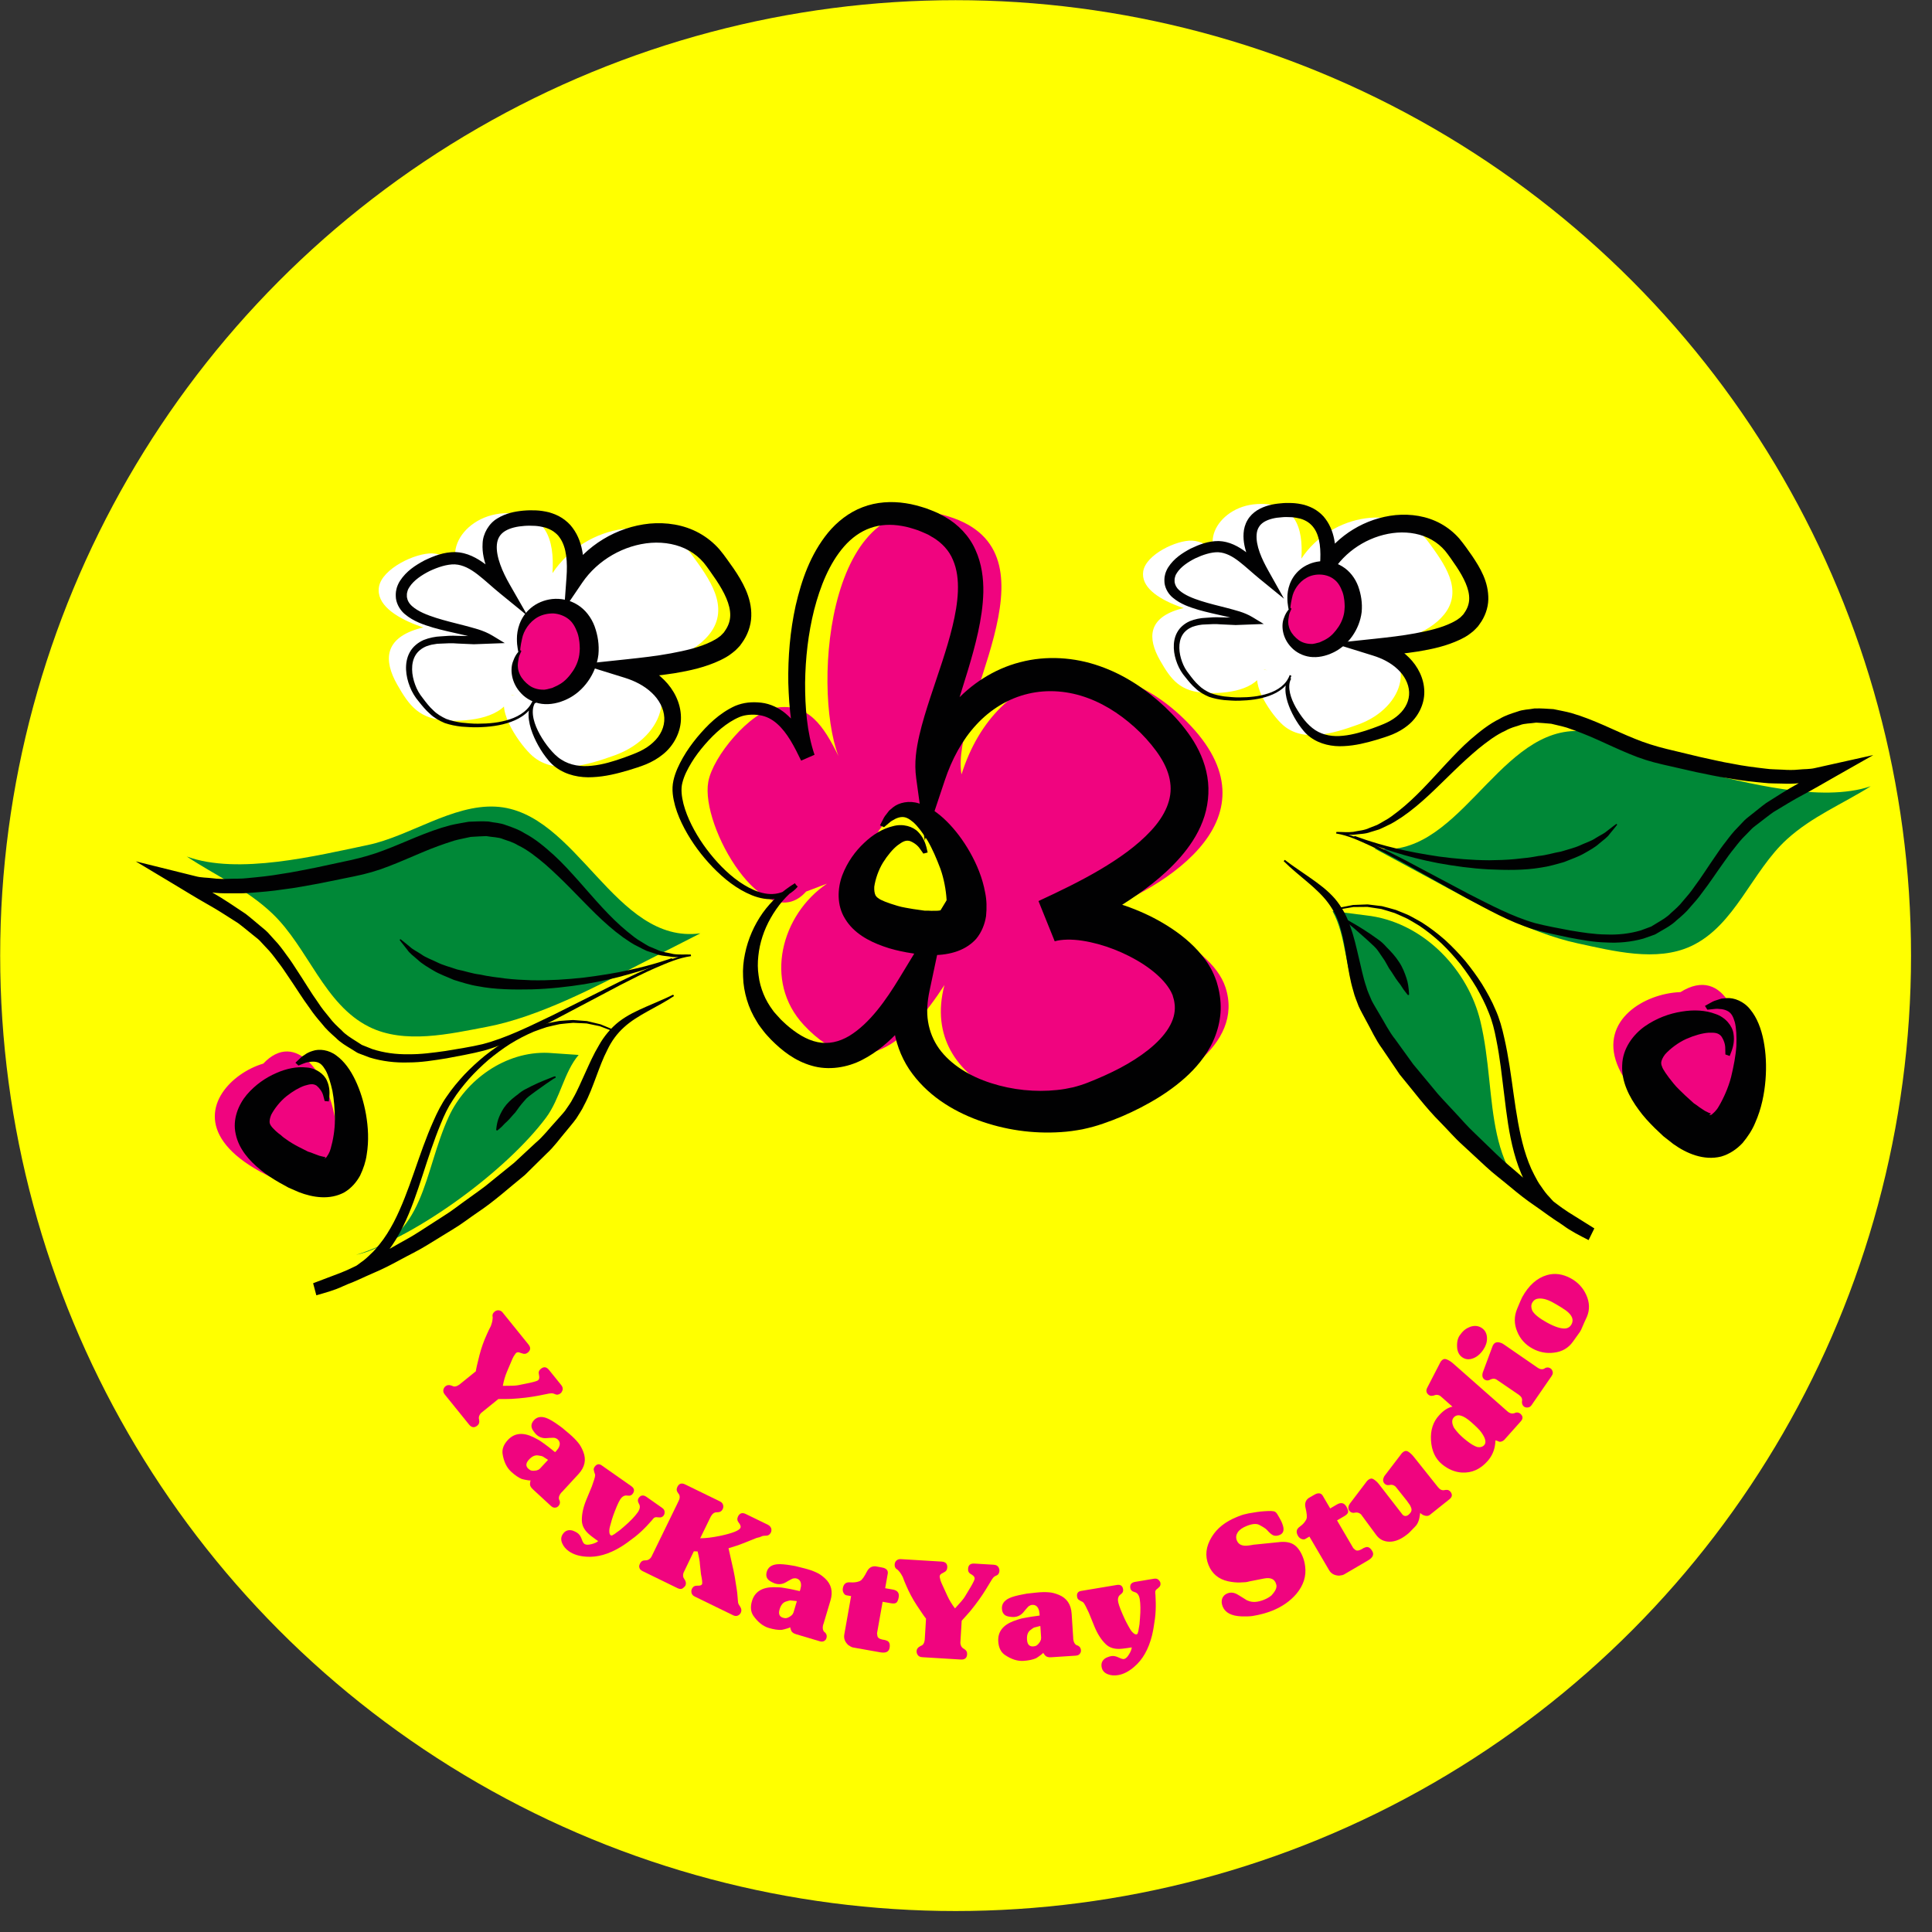 <svg xml:space="preserve" viewBox="0 0 121.89 121.89" height="121.89px" width="121.89px" y="0px" x="0px" xmlns:xlink="http://www.w3.org/1999/xlink" xmlns="http://www.w3.org/2000/svg" version="1.1">
<rect x="0" y="0" width="121.89" height="121.89" fill="#333333" stroke="none"/>
<g id="Layer_2">
	<circle r="60.278" cy="60.289" cx="60.289" fill="#FFFF00"></circle>
</g>
<g id="Layer_1">
	<g>
		<path d="M35.365,87.905c-0.118,0.094-0.239,0.11-0.365,0.048l-0.053-0.025l-0.055-0.012
			c-0.059-0.019-0.144-0.017-0.253,0.004l-0.039,0.007l-0.676,0.134c-0.497,0.095-1.049,0.16-1.655,0.195
			c-0.102,0.001-0.224,0.004-0.363,0.008c-0.138,0.004-0.294,0.005-0.467,0.002l-1.097,0.887c-0.108,0.125-0.15,0.248-0.127,0.371
			l0.01,0.025l0.003,0.032c0.033,0.151-0.006,0.273-0.119,0.364c-0.186,0.151-0.358,0.125-0.519-0.073l-1.532-1.896
			c-0.076-0.095-0.105-0.191-0.087-0.287c0.019-0.098,0.064-0.174,0.136-0.232c0.099-0.08,0.222-0.095,0.369-0.042l0.047,0.018
			c0.121,0.066,0.252,0.054,0.394-0.039l0.067-0.042l1.036-0.837c0.007-0.073,0.031-0.193,0.068-0.357
			c0.039-0.166,0.09-0.378,0.156-0.641c0.119-0.47,0.282-0.925,0.485-1.365l0.105-0.23l0.134-0.264l0.063-0.197
			c0.024-0.064,0.041-0.167,0.052-0.311l-0.001-0.043c-0.035-0.144,0.008-0.263,0.125-0.358c0.081-0.066,0.17-0.092,0.265-0.08
			c0.096,0.012,0.174,0.056,0.236,0.133l1.63,2.019c0.158,0.193,0.143,0.364-0.042,0.515c-0.113,0.091-0.24,0.104-0.382,0.039
			l-0.042-0.009l-0.066-0.026c-0.099-0.04-0.181-0.034-0.243,0.018l-0.035,0.038c-0.092,0.119-0.156,0.228-0.196,0.325
			c-0.115,0.273-0.231,0.544-0.347,0.818c-0.115,0.272-0.203,0.571-0.262,0.894c0.24,0.001,0.441-0.001,0.604-0.007
			s0.29-0.017,0.378-0.036l0.741-0.151c0.296-0.067,0.464-0.122,0.506-0.162c0.068-0.064,0.087-0.164,0.057-0.303l-0.007-0.051
			c-0.042-0.144-0.003-0.265,0.12-0.364c0.185-0.149,0.356-0.128,0.512,0.067l0.771,0.955c0.11,0.136,0.126,0.272,0.05,0.407
			C35.441,87.829,35.41,87.869,35.365,87.905z" fill="#F0047F"></path>
		<path d="M34.766,95.018l-1.152-1.063c-0.115-0.105-0.175-0.213-0.179-0.319l0.005-0.031l0.004-0.055l0.014-0.094
			l0.016-0.056c-0.07,0.007-0.194-0.008-0.371-0.046l-0.155-0.037l-0.037-0.01c-0.205-0.087-0.426-0.239-0.666-0.46
			c-0.281-0.259-0.461-0.634-0.538-1.123c-0.041-0.298,0.069-0.587,0.327-0.869c0.41-0.444,0.945-0.506,1.606-0.189
			c0.109,0.054,0.214,0.108,0.312,0.164c0.099,0.055,0.195,0.118,0.288,0.188l0.241,0.175l0.154,0.116l0.381,0.306l0.066-0.058
			l0.135-0.172c0.142-0.231,0.132-0.421-0.03-0.571c-0.051-0.047-0.122-0.082-0.214-0.102l-0.093-0.002l-0.258,0.01l-0.154,0.013
			c-0.242,0.014-0.45-0.06-0.624-0.221c-0.022-0.02-0.043-0.042-0.064-0.066c-0.022-0.024-0.041-0.047-0.059-0.071l-0.079-0.108
			c-0.165-0.232-0.148-0.454,0.047-0.668c0.197-0.213,0.463-0.257,0.796-0.131c0.1,0.038,0.217,0.096,0.352,0.177
			c0.134,0.08,0.284,0.182,0.449,0.302l0.184,0.135l0.453,0.382c0.111,0.095,0.214,0.188,0.307,0.283
			c0.095,0.095,0.178,0.188,0.252,0.28c0.121,0.143,0.226,0.331,0.318,0.566c0.197,0.504,0.097,0.973-0.301,1.404l-0.666,0.723
			c-0.17,0.184-0.288,0.312-0.354,0.384c-0.064,0.069-0.076,0.077-0.037,0.027c-0.16,0.183-0.215,0.346-0.164,0.487l0.027,0.049
			l0.015,0.061c0.021,0.106-0.011,0.203-0.093,0.292c-0.02,0.021-0.05,0.046-0.09,0.071C35.001,95.144,34.876,95.121,34.766,95.018z
			 M34.573,92.106l-0.025-0.024l-0.322-0.202c-0.013-0.004-0.043-0.012-0.091-0.024c-0.047-0.012-0.111-0.024-0.189-0.033
			c-0.194-0.029-0.386,0.06-0.574,0.264c-0.229,0.247-0.217,0.458,0.031,0.632c0.072,0.06,0.182,0.082,0.329,0.067
			c0.082-0.003,0.166-0.024,0.25-0.065l0.054-0.045l0.029-0.021L34.573,92.106z" fill="#F0047F"></path>
		<path d="M41.876,95.605c-0.077,0.109-0.184,0.15-0.321,0.125l-0.044,0c-0.129-0.026-0.221-0.006-0.277,0.061
			l-0.042,0.046l-0.076,0.094l-0.32,0.35c-0.225,0.239-0.467,0.463-0.726,0.67c-0.36,0.28-0.658,0.493-0.895,0.638
			c-0.768,0.468-1.498,0.675-2.19,0.622c-0.442-0.028-0.805-0.14-1.091-0.34c-0.194-0.137-0.333-0.298-0.415-0.483
			c-0.107-0.224-0.094-0.427,0.036-0.613c0.147-0.21,0.348-0.28,0.607-0.213l0.107,0.043c0.072,0.029,0.141,0.067,0.207,0.114
			c0.109,0.076,0.196,0.201,0.259,0.373c0.059,0.169,0.117,0.274,0.174,0.313c0.09,0.063,0.235,0.069,0.434,0.018
			c0.196-0.047,0.341-0.112,0.435-0.194l-0.179-0.126l-0.23-0.171l-0.109-0.088c-0.335-0.271-0.506-0.578-0.512-0.923
			c-0.006-0.395,0.087-0.824,0.279-1.292l0.351-0.848c0.055-0.161,0.105-0.306,0.15-0.438l0.041-0.152
			c0.017-0.072,0.022-0.127,0.016-0.159l-0.051-0.153l-0.022-0.089l-0.005-0.026c-0.025-0.065-0.008-0.14,0.048-0.221
			c0.127-0.18,0.276-0.21,0.447-0.091l1.867,1.31c0.189,0.133,0.221,0.291,0.094,0.471c-0.076,0.109-0.183,0.151-0.321,0.125
			l-0.051-0.003c-0.112-0.022-0.225,0.023-0.339,0.134c-0.109,0.116-0.252,0.405-0.429,0.869c-0.072,0.184-0.132,0.356-0.181,0.517
			c-0.049,0.161-0.091,0.311-0.125,0.449c-0.042,0.162-0.048,0.307-0.018,0.435c0.022,0.049,0.042,0.083,0.061,0.096
			c0.033,0.023,0.065,0.028,0.097,0.015l0.108-0.063l0.051-0.027l0.071-0.057l0.256-0.183l0.293-0.25
			c0.38-0.33,0.658-0.62,0.835-0.871c0.14-0.2,0.171-0.372,0.097-0.516l-0.028-0.052c-0.073-0.128-0.075-0.244-0.005-0.344
			c0.13-0.184,0.296-0.207,0.495-0.067l0.99,0.696c0.124,0.085,0.172,0.205,0.144,0.355C41.913,95.538,41.896,95.576,41.876,95.605z" fill="#F0047F"></path>
		<path d="M46.251,101.906l-2.418-1.179c-0.111-0.053-0.177-0.127-0.202-0.224c-0.024-0.096-0.016-0.183,0.021-0.262
			c0.067-0.135,0.174-0.203,0.322-0.2l0.059-0.001c0.139,0.003,0.224-0.026,0.255-0.089c0.035-0.067,0.012-0.282-0.064-0.64
			l-0.068-0.634c0.001-0.135-0.047-0.402-0.144-0.797l-0.238-0.009l-0.652,1.358c-0.05,0.154-0.033,0.286,0.051,0.392l0.027,0.042
			c0.084,0.132,0.096,0.257,0.039,0.378c-0.015,0.031-0.067,0.084-0.154,0.157c-0.085,0.068-0.198,0.068-0.339,0l-2.198-1.073
			c-0.077-0.037-0.132-0.079-0.163-0.122c-0.03-0.044-0.049-0.088-0.055-0.134c-0.008-0.046-0.004-0.088,0.009-0.126
			c0.012-0.041,0.025-0.071,0.038-0.098c0.066-0.136,0.172-0.203,0.321-0.202l0.058-0.001c0.132-0.006,0.244-0.075,0.333-0.205
			l1.629-3.34c0.091-0.188,0.141-0.298,0.148-0.325c0.035-0.138,0.016-0.25-0.057-0.339l-0.02-0.019l-0.015-0.027
			c-0.092-0.117-0.106-0.241-0.039-0.378c0.105-0.213,0.266-0.266,0.485-0.159l2.198,1.071c0.146,0.071,0.218,0.187,0.218,0.349
			c-0.008,0.054-0.021,0.103-0.042,0.144c-0.063,0.131-0.17,0.195-0.317,0.194l-0.059,0.001c-0.135-0.001-0.246,0.068-0.333,0.206
			l-0.046,0.074l-0.664,1.362c0.169-0.002,0.358-0.015,0.567-0.038c0.208-0.025,0.438-0.063,0.69-0.115
			c0.772-0.166,1.198-0.331,1.28-0.5c0.033-0.068,0.016-0.153-0.05-0.256l-0.027-0.042l-0.02-0.019l-0.015-0.027
			c-0.093-0.116-0.105-0.241-0.039-0.378c0.105-0.213,0.269-0.266,0.493-0.156l1.392,0.678c0.105,0.051,0.175,0.131,0.213,0.239
			c0.019,0.094,0.012,0.177-0.024,0.25c-0.067,0.135-0.174,0.203-0.321,0.202l-0.058,0l-0.133,0.013l-0.205,0.083l-0.043,0.009
			l-0.167,0.044l-0.062,0.028l-0.767,0.304c-0.129,0.053-0.271,0.105-0.426,0.156c-0.153,0.051-0.317,0.102-0.49,0.153l0.317,1.413
			c0.019,0.081,0.046,0.216,0.079,0.408c0.033,0.189,0.072,0.442,0.12,0.755c0.011,0.07,0.021,0.148,0.032,0.233
			c0.009,0.086,0.017,0.175,0.024,0.268l0.013,0.172l0.009,0.082c-0.005,0.062,0.01,0.13,0.044,0.205l0.099,0.155
			c0.084,0.132,0.097,0.257,0.038,0.377c-0.022,0.047-0.051,0.085-0.085,0.114C46.535,101.965,46.402,101.98,46.251,101.906z" fill="#F0047F"></path>
		<path d="M51.726,103.55l-1.501-0.447c-0.151-0.044-0.251-0.115-0.301-0.208l-0.01-0.03l-0.021-0.051l-0.027-0.09
			l-0.011-0.059c-0.059,0.037-0.178,0.078-0.355,0.122l-0.155,0.036l-0.038,0.006c-0.222,0.013-0.488-0.027-0.8-0.119
			c-0.367-0.111-0.694-0.368-0.978-0.773c-0.168-0.249-0.197-0.559-0.087-0.926c0.172-0.578,0.625-0.869,1.36-0.875
			c0.121-0.001,0.238,0.002,0.351,0.009c0.113,0.006,0.227,0.02,0.342,0.043l0.294,0.051l0.188,0.038l0.477,0.105l0.033-0.081
			l0.046-0.213c0.026-0.271-0.067-0.438-0.278-0.501c-0.067-0.019-0.146-0.018-0.237,0.003l-0.084,0.039l-0.227,0.123l-0.134,0.079
			c-0.21,0.118-0.43,0.144-0.657,0.077c-0.029-0.009-0.058-0.018-0.086-0.031c-0.031-0.011-0.058-0.024-0.084-0.038l-0.118-0.062
			c-0.25-0.135-0.334-0.342-0.251-0.62c0.083-0.278,0.302-0.434,0.657-0.468c0.106-0.01,0.237-0.009,0.394,0.005
			c0.156,0.012,0.335,0.038,0.537,0.073l0.224,0.039l0.574,0.145c0.141,0.035,0.274,0.076,0.401,0.118
			c0.127,0.045,0.243,0.092,0.348,0.141c0.172,0.076,0.351,0.199,0.536,0.369c0.399,0.368,0.515,0.832,0.348,1.393l-0.281,0.942
			c-0.071,0.24-0.12,0.407-0.149,0.502c-0.026,0.088-0.034,0.101-0.022,0.038c-0.064,0.235-0.042,0.406,0.067,0.511l0.044,0.031
			l0.04,0.048c0.065,0.087,0.081,0.188,0.046,0.305c-0.009,0.028-0.025,0.063-0.049,0.103
			C51.993,103.561,51.87,103.593,51.726,103.55z M50.273,101.019l-0.034-0.01l-0.378-0.039c-0.013,0.001-0.043,0.007-0.092,0.017
			c-0.048,0.01-0.109,0.029-0.183,0.055c-0.188,0.059-0.321,0.222-0.4,0.489c-0.097,0.323,0.005,0.508,0.307,0.554
			c0.09,0.021,0.199-0.007,0.326-0.085c0.072-0.038,0.137-0.095,0.195-0.168l0.028-0.065l0.019-0.031L50.273,101.019z" fill="#F0047F"></path>
		<path d="M55.532,104.244l-1.722-0.306c-0.068-0.011-0.166-0.062-0.291-0.149c-0.213-0.196-0.297-0.42-0.252-0.672
			l0.429-2.418l-0.292-0.051c-0.074-0.013-0.136-0.064-0.184-0.152c-0.049-0.088-0.064-0.187-0.045-0.295
			c0.048-0.268,0.196-0.392,0.446-0.371c0.226,0.017,0.41-0.002,0.548-0.053l0.067-0.023l0.049-0.027
			c0.105-0.059,0.244-0.254,0.415-0.589c0.123-0.232,0.304-0.338,0.543-0.318c0.326,0.057,0.496,0.09,0.513,0.099
			c0.199,0.07,0.283,0.193,0.252,0.367l-0.162,0.914l0.48,0.085c0.297,0.052,0.421,0.216,0.373,0.491
			c-0.031,0.168-0.079,0.28-0.144,0.335c-0.065,0.054-0.18,0.068-0.347,0.038l-0.523-0.093l-0.353,1.987
			c0.011,0.144,0.033,0.233,0.068,0.269c0.063,0.076,0.204,0.127,0.423,0.155l0.109,0.037c0.172,0.055,0.237,0.211,0.191,0.467
			C56.076,104.215,55.88,104.306,55.532,104.244z" fill="#F0047F"></path>
		<path d="M63.054,99.111c-0.01,0.149-0.08,0.251-0.21,0.3l-0.055,0.022l-0.045,0.032
			c-0.055,0.032-0.11,0.096-0.169,0.191l-0.02,0.033l-0.358,0.589c-0.264,0.432-0.589,0.883-0.972,1.354
			c-0.068,0.076-0.148,0.168-0.239,0.273c-0.091,0.105-0.195,0.222-0.313,0.347l-0.085,1.409c0.018,0.163,0.081,0.277,0.188,0.342
			l0.026,0.011l0.025,0.019c0.134,0.078,0.197,0.189,0.189,0.334c-0.014,0.238-0.149,0.348-0.404,0.333l-2.433-0.148
			c-0.122-0.007-0.212-0.05-0.271-0.129c-0.059-0.08-0.085-0.165-0.08-0.258c0.007-0.128,0.08-0.229,0.218-0.3l0.046-0.023
			c0.129-0.045,0.209-0.15,0.237-0.317l0.013-0.078l0.081-1.329c-0.049-0.056-0.121-0.153-0.217-0.294
			c-0.097-0.139-0.219-0.321-0.367-0.546c-0.266-0.405-0.493-0.832-0.681-1.279l-0.099-0.232l-0.105-0.278l-0.103-0.181
			c-0.031-0.06-0.096-0.141-0.194-0.247l-0.033-0.028c-0.13-0.072-0.189-0.183-0.18-0.334c0.007-0.104,0.047-0.187,0.119-0.251
			c0.075-0.061,0.16-0.089,0.259-0.083l2.589,0.156c0.249,0.016,0.366,0.142,0.352,0.379c-0.009,0.145-0.085,0.248-0.229,0.309
			l-0.036,0.024l-0.063,0.031c-0.096,0.047-0.146,0.11-0.151,0.191l0.005,0.053c0.026,0.147,0.063,0.269,0.109,0.363
			c0.124,0.27,0.247,0.54,0.37,0.808c0.123,0.269,0.284,0.534,0.483,0.796c0.162-0.175,0.297-0.326,0.403-0.45
			s0.182-0.226,0.227-0.304l0.389-0.648c0.15-0.264,0.224-0.426,0.221-0.484c0.001-0.092-0.061-0.174-0.184-0.246l-0.042-0.028
			c-0.136-0.067-0.199-0.18-0.189-0.336c0.014-0.238,0.146-0.348,0.396-0.333l1.224,0.073c0.175,0.012,0.286,0.09,0.334,0.238
			C63.049,99.001,63.056,99.052,63.054,99.111z" fill="#F0047F"></path>
		<path d="M67.879,104.455l-1.563,0.102c-0.157,0.011-0.275-0.019-0.355-0.09l-0.019-0.024l-0.038-0.042
			l-0.057-0.075l-0.029-0.051c-0.043,0.056-0.14,0.135-0.29,0.238l-0.133,0.087l-0.033,0.02c-0.204,0.088-0.467,0.144-0.792,0.165
			c-0.383,0.025-0.778-0.104-1.185-0.385c-0.244-0.175-0.379-0.454-0.404-0.835c-0.04-0.604,0.284-1.035,0.97-1.294
			c0.113-0.043,0.225-0.08,0.332-0.114c0.109-0.033,0.221-0.059,0.335-0.079l0.293-0.053l0.191-0.031l0.484-0.067l0.003-0.087
			l-0.032-0.216c-0.07-0.263-0.214-0.386-0.435-0.372c-0.07,0.004-0.143,0.032-0.221,0.084l-0.066,0.066l-0.17,0.194l-0.096,0.119
			c-0.157,0.186-0.354,0.286-0.59,0.302c-0.03,0.001-0.061,0.001-0.093,0.001c-0.031,0-0.062-0.002-0.091-0.007l-0.131-0.018
			c-0.282-0.039-0.433-0.203-0.452-0.494c-0.018-0.29,0.133-0.511,0.453-0.666c0.096-0.047,0.218-0.091,0.371-0.133
			c0.151-0.041,0.327-0.081,0.528-0.117l0.224-0.042l0.589-0.065c0.143-0.015,0.283-0.025,0.416-0.028
			c0.133-0.003,0.259,0.001,0.376,0.01c0.186,0.011,0.397,0.064,0.63,0.159c0.501,0.204,0.772,0.6,0.811,1.185l0.064,0.981
			c0.017,0.249,0.028,0.423,0.034,0.521c0.007,0.093,0.005,0.107-0.005,0.045c0.021,0.242,0.102,0.395,0.239,0.454l0.053,0.014
			l0.055,0.032c0.09,0.058,0.14,0.147,0.149,0.269c0.001,0.029-0.002,0.068-0.011,0.114
			C68.132,104.371,68.03,104.446,67.879,104.455z M65.636,102.588l-0.035,0.002l-0.368,0.095c-0.012,0.006-0.038,0.022-0.081,0.048
			c-0.041,0.025-0.092,0.064-0.153,0.115c-0.155,0.121-0.224,0.32-0.205,0.598c0.022,0.336,0.182,0.474,0.48,0.414
			c0.092-0.011,0.185-0.076,0.275-0.192c0.054-0.062,0.096-0.137,0.125-0.227l0.004-0.07l0.007-0.035L65.636,102.588z" fill="#F0047F"></path>
		<path d="M73.212,99.871c0.022,0.131-0.025,0.237-0.142,0.314l-0.03,0.032c-0.112,0.071-0.164,0.15-0.154,0.238
			l0.001,0.061l0.012,0.121l0.018,0.474c0.007,0.328-0.008,0.658-0.047,0.988c-0.06,0.45-0.123,0.811-0.189,1.082
			c-0.219,0.872-0.594,1.532-1.126,1.979c-0.335,0.292-0.672,0.466-1.016,0.523c-0.234,0.039-0.446,0.022-0.635-0.051
			c-0.232-0.086-0.367-0.241-0.404-0.464c-0.042-0.25,0.052-0.444,0.283-0.576l0.108-0.045c0.071-0.03,0.147-0.051,0.227-0.065
			c0.132-0.021,0.281,0.006,0.446,0.084c0.161,0.079,0.276,0.113,0.344,0.102c0.109-0.018,0.215-0.116,0.321-0.293
			c0.107-0.171,0.165-0.318,0.173-0.443l-0.215,0.035l-0.285,0.038l-0.139,0.015c-0.428,0.043-0.766-0.057-1.012-0.3
			c-0.281-0.275-0.517-0.648-0.708-1.116l-0.345-0.85c-0.072-0.154-0.14-0.292-0.202-0.417l-0.076-0.137
			c-0.04-0.064-0.074-0.106-0.1-0.124l-0.145-0.074l-0.079-0.048l-0.02-0.015c-0.064-0.031-0.104-0.094-0.121-0.191
			c-0.036-0.217,0.048-0.344,0.254-0.377l2.25-0.376c0.229-0.039,0.361,0.05,0.398,0.268c0.022,0.132-0.025,0.238-0.142,0.314
			l-0.038,0.034c-0.095,0.063-0.144,0.174-0.148,0.333c0.003,0.159,0.105,0.465,0.304,0.92c0.078,0.181,0.156,0.346,0.233,0.494
			c0.077,0.149,0.153,0.285,0.227,0.409c0.082,0.144,0.18,0.252,0.292,0.321c0.05,0.022,0.087,0.029,0.111,0.026
			c0.04-0.006,0.066-0.025,0.078-0.057l0.033-0.121l0.017-0.055l0.012-0.09l0.054-0.31l0.032-0.384
			c0.04-0.501,0.035-0.903-0.016-1.208c-0.04-0.239-0.138-0.385-0.294-0.435l-0.055-0.017c-0.143-0.042-0.223-0.121-0.244-0.243
			c-0.037-0.223,0.065-0.354,0.305-0.395l1.193-0.199c0.149-0.026,0.266,0.025,0.352,0.152
			C73.191,99.799,73.206,99.836,73.212,99.871z" fill="#F0047F"></path>
		<path d="M81.791,100.554c-0.392,0.458-0.896,0.811-1.516,1.061c-0.376,0.152-0.798,0.265-1.261,0.34
			c-0.185,0.024-0.413,0.032-0.685,0.023c-0.637-0.025-1.032-0.233-1.188-0.619c-0.077-0.189-0.086-0.358-0.031-0.508
			c0.056-0.15,0.165-0.26,0.333-0.327c0.167-0.067,0.342-0.061,0.522,0.016c0.053,0.023,0.129,0.065,0.23,0.128
			c0.1,0.063,0.23,0.143,0.388,0.241c0.046,0.038,0.102,0.066,0.166,0.084c0.272,0.115,0.604,0.094,0.997-0.064
			c0.188-0.076,0.345-0.167,0.472-0.275l0.076-0.089c0.212-0.248,0.285-0.457,0.215-0.63c-0.089-0.315-0.347-0.428-0.776-0.344
			l-0.913,0.18c-0.045,0.012-0.086,0.022-0.123,0.031c-0.037,0.008-0.077,0.015-0.119,0.019c-0.062,0.001-0.124,0.003-0.184,0.009
			c-0.06,0.006-0.121,0.009-0.184,0.009c-0.217,0.006-0.458-0.018-0.725-0.074c-0.603-0.132-1.016-0.474-1.24-1.029
			c-0.235-0.582-0.166-1.172,0.205-1.772c0.331-0.546,0.862-0.966,1.593-1.262c0.108-0.043,0.198-0.078,0.268-0.103
			c0.071-0.026,0.121-0.042,0.15-0.047c0.067-0.02,0.17-0.044,0.308-0.072c0.14-0.027,0.316-0.056,0.529-0.087
			c0.172-0.024,0.33-0.042,0.478-0.05c0.146-0.008,0.282-0.015,0.407-0.014c0.064,0.006,0.12,0.011,0.166,0.017
			c0.045,0.006,0.088,0.024,0.124,0.052c0.037,0.03,0.072,0.069,0.104,0.119c0.033,0.049,0.071,0.115,0.117,0.197
			c0.046,0.082,0.08,0.147,0.108,0.197c0.025,0.049,0.043,0.083,0.051,0.105l0.043,0.105c0.152,0.377,0.096,0.618-0.168,0.724
			c-0.134,0.054-0.257,0.064-0.367,0.031c-0.111-0.034-0.254-0.15-0.427-0.349c-0.062-0.074-0.224-0.182-0.486-0.32
			c-0.183-0.096-0.448-0.073-0.798,0.068c-0.275,0.11-0.464,0.248-0.567,0.41c-0.102,0.163-0.12,0.331-0.05,0.505
			c0.109,0.269,0.361,0.374,0.756,0.314l0.177-0.026l0.131-0.024l0.054-0.004l1.334-0.135c0.03-0.004,0.055-0.008,0.076-0.01
			c0.02-0.002,0.037-0.003,0.05-0.002c0.408-0.059,0.735-0.017,0.98,0.125c0.245,0.143,0.445,0.406,0.601,0.794
			c0.074,0.183,0.125,0.385,0.15,0.605C82.422,99.442,82.237,100.017,81.791,100.554z" fill="#F0047F"></path>
		<path d="M86.307,98.448l-1.51,0.884c-0.06,0.035-0.165,0.062-0.318,0.076c-0.289-0.012-0.498-0.127-0.628-0.348
			l-1.241-2.118l-0.255,0.15c-0.065,0.038-0.145,0.039-0.239,0.003c-0.095-0.036-0.17-0.101-0.225-0.195
			c-0.138-0.235-0.105-0.426,0.098-0.572c0.184-0.134,0.312-0.266,0.383-0.397l0.036-0.059l0.02-0.052
			c0.042-0.112,0.019-0.352-0.068-0.717c-0.056-0.256,0.013-0.454,0.207-0.595c0.285-0.168,0.437-0.252,0.454-0.257
			c0.198-0.075,0.342-0.036,0.431,0.116l0.469,0.8l0.421-0.247c0.26-0.153,0.461-0.108,0.601,0.132
			c0.087,0.149,0.123,0.265,0.108,0.348c-0.015,0.084-0.094,0.169-0.24,0.254l-0.458,0.268l1.021,1.743
			c0.1,0.103,0.175,0.156,0.225,0.16c0.097,0.018,0.239-0.035,0.423-0.156l0.106-0.042c0.166-0.071,0.317,0.007,0.448,0.232
			C86.703,98.072,86.613,98.269,86.307,98.448z" fill="#F0047F"></path>
		<path d="M90.203,95.579c-0.07,0.054-0.157,0.072-0.264,0.052c-0.107-0.017-0.208-0.066-0.302-0.147l-0.04-0.037
			l-0.012,0.112c-0.039,0.342-0.141,0.596-0.308,0.757l-0.336,0.346c-0.019,0.023-0.044,0.047-0.076,0.072
			c-0.027,0.022-0.059,0.048-0.095,0.077c-0.381,0.304-0.748,0.456-1.101,0.455c-0.353-0.001-0.633-0.141-0.841-0.42l-0.962-1.306
			c-0.113-0.095-0.229-0.132-0.346-0.113l-0.05,0.007l-0.069,0.011c-0.112,0-0.2-0.041-0.265-0.123
			c-0.097-0.122-0.092-0.272,0.02-0.449l1.091-1.438c0.01-0.015,0.033-0.037,0.07-0.066c0.118-0.095,0.227-0.111,0.327-0.051
			c0.139,0.082,0.263,0.196,0.371,0.34l1.477,1.907c0.115,0.107,0.243,0.106,0.384-0.007c0.005-0.012,0.022-0.028,0.05-0.049
			c0.125-0.123,0.158-0.254,0.099-0.393l-0.025-0.059l-0.029-0.065l-0.026-0.046l-0.192-0.27l-0.706-0.885
			c-0.105-0.093-0.215-0.13-0.334-0.112l-0.026,0.009l-0.094,0.009c-0.104,0.008-0.193-0.032-0.265-0.123
			c-0.091-0.114-0.089-0.26,0.006-0.439l1.106-1.448c0.009-0.015,0.033-0.038,0.069-0.066c0.113-0.091,0.22-0.106,0.321-0.045
			c0.124,0.072,0.248,0.186,0.37,0.34l1.53,1.918c0.12,0.15,0.255,0.209,0.408,0.177l0.037-0.009l0.063-0.005
			c0.108-0.013,0.199,0.026,0.271,0.117c0.138,0.173,0.115,0.33-0.066,0.476L90.203,95.579z" fill="#F0047F"></path>
		<path d="M94.904,90.841c-0.105,0.093-0.209,0.132-0.313,0.118l-0.12-0.049l-0.044-0.015l-0.082-0.025l-0.001,0.093
			l-0.011,0.117c-0.044,0.418-0.205,0.787-0.486,1.104c-0.453,0.513-0.993,0.754-1.62,0.719c-0.446-0.029-0.864-0.206-1.254-0.526
			c-0.42-0.347-0.651-0.85-0.692-1.504c-0.04-0.647,0.133-1.178,0.523-1.593c0.273-0.301,0.549-0.479,0.831-0.533l-0.772-0.68
			c-0.115-0.07-0.233-0.085-0.354-0.045l-0.024,0.015l-0.03,0.007L90.4,88.052c-0.105,0.031-0.201,0.009-0.288-0.068
			c-0.135-0.119-0.156-0.265-0.064-0.44l0.831-1.611c0.007-0.017,0.025-0.043,0.057-0.078c0.096-0.108,0.198-0.142,0.308-0.1
			c0.143,0.049,0.287,0.137,0.43,0.263l3.44,3.034c0.13,0.115,0.272,0.152,0.426,0.11l0.042-0.022l0.066-0.022
			c0.106-0.015,0.197,0.011,0.277,0.08c0.165,0.146,0.173,0.304,0.023,0.474L94.904,90.841z M91.714,89.431
			c-0.13,0.149-0.125,0.361,0.015,0.641c0.036,0.055,0.1,0.139,0.192,0.25s0.2,0.223,0.326,0.334l0.137,0.12l0.137,0.11
			c0.268,0.214,0.497,0.35,0.685,0.408c0.191,0.03,0.336-0.013,0.436-0.127c0.142-0.161,0.08-0.428-0.186-0.801
			c-0.095-0.138-0.305-0.351-0.632-0.638C92.31,89.272,91.941,89.174,91.714,89.431z" fill="#F0047F"></path>
		<path d="M92.929,85.701c-0.244,0.089-0.462,0.071-0.651-0.053c-0.231-0.146-0.349-0.389-0.352-0.73
			c-0.008-0.316,0.067-0.564,0.226-0.743c0.151-0.22,0.355-0.376,0.608-0.469c0.276-0.092,0.52-0.064,0.736,0.084
			c0.211,0.145,0.317,0.363,0.32,0.654c0,0.246-0.08,0.484-0.238,0.713C93.39,85.432,93.174,85.613,92.929,85.701z M97.897,86.807
			l-1.27,1.842c-0.063,0.09-0.141,0.141-0.235,0.149c-0.093,0.01-0.172-0.007-0.234-0.05c-0.096-0.067-0.142-0.172-0.14-0.319
			l0.01-0.046c0.017-0.137-0.03-0.246-0.142-0.33l-0.067-0.057l-1.409-0.962c-0.104-0.065-0.221-0.067-0.353-0.011l-0.046,0.021
			l-0.063,0.031c-0.107,0.033-0.203,0.019-0.29-0.041c-0.128-0.089-0.166-0.235-0.111-0.437l0.628-1.692
			c0.005-0.017,0.021-0.045,0.048-0.082c0.109-0.159,0.288-0.182,0.536-0.074c0.018,0.004,0.091,0.051,0.22,0.14L97,86.283
			c0.157,0.108,0.301,0.13,0.43,0.065l0.045-0.033l0.058-0.024c0.102-0.035,0.2-0.019,0.296,0.046
			c0.033,0.023,0.062,0.053,0.085,0.09C97.989,86.557,97.983,86.682,97.897,86.807z" fill="#F0047F"></path>
		<path d="M100.071,81.683c0.219,0.478,0.236,0.939,0.052,1.381c-0.088,0.183-0.211,0.46-0.369,0.83l-0.072,0.128
			c-0.003,0.006-0.04,0.06-0.114,0.161c-0.073,0.103-0.181,0.253-0.324,0.452c-0.285,0.406-0.682,0.642-1.194,0.703
			c-0.485,0.064-0.944-0.024-1.376-0.263c-0.452-0.25-0.771-0.608-0.958-1.076c-0.195-0.471-0.197-0.944-0.004-1.413
			c0.176-0.427,0.283-0.676,0.323-0.747c0.412-0.747,0.934-1.211,1.564-1.394c0.498-0.142,1.002-0.071,1.515,0.212
			C99.547,80.897,99.866,81.238,100.071,81.683z M97.03,81.932c-0.157,0.019-0.277,0.105-0.362,0.257
			c-0.078,0.143-0.077,0.309,0.004,0.5c0.125,0.227,0.43,0.475,0.912,0.743c0.513,0.283,0.911,0.41,1.192,0.38
			c0.165-0.022,0.287-0.107,0.368-0.254c0.16-0.289,0.047-0.58-0.342-0.874c-0.081-0.058-0.192-0.132-0.332-0.219
			c-0.14-0.088-0.31-0.186-0.507-0.296C97.612,81.975,97.301,81.896,97.03,81.932z" fill="#F0047F"></path>
	</g>
	<path d="M86.503,57.793c3.46,0.537,6.131,3.483,6.889,6.615c1.171,4.836-0.112,10.091,5.195,12.458
		c-4.617-2.491-10.63-9.094-12.92-13.889c-0.826-1.73-0.703-3.89-1.599-5.497" fill="#008837"></path>
	<g>
		<path d="M84.833,58.085c0,0-0.021-0.015-0.061-0.044c-0.011-0.01-0.02-0.014-0.036-0.03l-0.011-0.012
			c-0.019,0.012-0.002-0.089,0.032-0.079c0.009-0.001,0.012,0,0.018,0.001c0.027,0.006,0.03,0.01,0.04,0.014
			c0.033,0.017,0.07,0.035,0.112,0.057c0.158,0.091,0.383,0.222,0.653,0.378c0.267,0.161,0.578,0.35,0.899,0.572
			c0.161,0.114,0.327,0.232,0.496,0.351c0.157,0.105,0.365,0.301,0.489,0.448c0.289,0.289,0.575,0.596,0.802,0.951
			c0.232,0.345,0.359,0.699,0.463,1.004c0.104,0.303,0.131,0.583,0.151,0.769c0.02,0.188,0.018,0.296,0.018,0.296l-0.068,0.022
			c0,0-0.077-0.084-0.187-0.232c-0.128-0.142-0.23-0.369-0.431-0.606c-0.189-0.239-0.353-0.551-0.568-0.839
			c-0.09-0.16-0.183-0.325-0.278-0.492c-0.115-0.168-0.231-0.34-0.348-0.511c-0.123-0.185-0.205-0.284-0.364-0.435
			c-0.147-0.136-0.291-0.27-0.431-0.399c-0.289-0.255-0.56-0.493-0.791-0.697c-0.237-0.199-0.434-0.364-0.572-0.48
			c-0.035-0.026-0.066-0.049-0.093-0.07c-0.005-0.005-0.017-0.009-0.005-0.007c0,0,0-0.001,0.007-0.002
			c0.034,0.014,0.05-0.082,0.033-0.067l0.004,0.005c0.003,0.006,0.016,0.018,0.022,0.026c0.033,0.035,0.051,0.053,0.051,0.053
			L84.833,58.085z" fill="#010102"></path>
	</g>
	<g>
		<path d="M84.481,57.27l0.883-0.175l0.916-0.036l0.906,0.11c0.293,0.08,0.591,0.149,0.881,0.24
			c0.28,0.117,0.568,0.221,0.843,0.35c0.265,0.148,0.539,0.284,0.799,0.442c0.514,0.328,0.997,0.697,1.455,1.098
			c0.449,0.41,0.87,0.849,1.265,1.312c0.385,0.471,0.746,0.962,1.073,1.477c0.317,0.521,0.616,1.055,0.853,1.623
			c0.25,0.552,0.422,1.181,0.546,1.756c0.548,2.369,0.618,4.808,1.266,7.059c0.166,0.558,0.366,1.105,0.636,1.61
			c0.134,0.253,0.263,0.509,0.439,0.734c0.159,0.236,0.323,0.468,0.526,0.669c0.187,0.214,0.379,0.422,0.607,0.595
			c0.217,0.184,0.427,0.375,0.678,0.519c0.464,0.335,0.992,0.575,1.507,0.832l-0.363,0.738l-1.72-1.02
			c-0.573-0.342-1.091-0.755-1.64-1.13c-0.552-0.371-1.069-0.785-1.577-1.209c-0.507-0.426-1.042-0.821-1.526-1.273l-1.458-1.35
			c-0.494-0.442-0.924-0.949-1.39-1.42c-0.941-0.936-1.73-2.012-2.579-3.031l-1.123-1.655c-0.396-0.534-0.669-1.16-0.997-1.743
			c-0.158-0.308-0.315-0.565-0.473-0.914c-0.112-0.314-0.246-0.592-0.331-0.948c-0.209-0.691-0.303-1.326-0.411-1.981
			c-0.106-0.644-0.202-1.284-0.377-1.887c-0.159-0.623-0.406-1.164-0.791-1.682c-0.352-0.483-0.847-0.933-1.339-1.35
			c-0.497-0.422-1.013-0.834-1.48-1.302l0.071-0.079c0.515,0.4,1.065,0.751,1.602,1.132c0.542,0.382,1.074,0.764,1.547,1.302
			c0.432,0.5,0.79,1.152,0.991,1.787c0.233,0.642,0.375,1.295,0.526,1.934c0.153,0.627,0.28,1.287,0.474,1.844
			c0.07,0.282,0.231,0.594,0.35,0.893c0.124,0.24,0.313,0.542,0.466,0.81c0.336,0.545,0.609,1.121,1.016,1.627l1.13,1.564
			l1.238,1.489c0.397,0.51,0.86,0.964,1.294,1.442c0.447,0.467,0.859,0.969,1.335,1.408l1.397,1.35
			c0.461,0.455,0.973,0.853,1.457,1.283c0.486,0.429,0.98,0.847,1.507,1.221c0.523,0.377,1.021,0.798,1.564,1.142l1.636,1.023
			l-0.363,0.738c-0.554-0.288-1.115-0.56-1.621-0.94c-0.268-0.164-0.5-0.38-0.737-0.59c-0.247-0.198-0.458-0.434-0.662-0.677
			c-0.22-0.229-0.398-0.49-0.569-0.756c-0.188-0.255-0.325-0.538-0.467-0.819c-0.283-0.56-0.485-1.152-0.648-1.746
			c-0.323-1.192-0.469-2.4-0.613-3.592l-0.221-1.782c-0.081-0.596-0.167-1.166-0.288-1.759c-0.114-0.6-0.246-1.139-0.473-1.69
			c-0.21-0.547-0.484-1.071-0.776-1.584c-0.303-0.508-0.64-0.994-1.002-1.463c-0.372-0.461-0.769-0.9-1.195-1.312
			c-0.434-0.403-0.894-0.775-1.385-1.108c-0.248-0.161-0.509-0.3-0.764-0.451c-0.264-0.132-0.539-0.241-0.809-0.363
			c-0.279-0.095-0.565-0.17-0.848-0.257l-0.877-0.132l-0.883,0.008l-0.888,0.15L84.481,57.27z" fill="#010102"></path>
	</g>
	<path d="M40.273,60.88c-2.612,1.34-6.288,3.283-9.55,3.902c-2.341,0.444-5.192,1.115-7.429,0.004
		c-2.847-1.413-3.85-4.992-6.105-7.144c-1.616-1.543-3.581-2.394-5.404-3.604c3.224,1.182,8.209-0.058,11.426-0.728
		c2.606-0.542,5.342-2.563,8.06-2.419c5.145,0.272,7.489,8.727,12.916,7.993" fill="#008837"></path>
	<path d="M34.596,66.425c-2.728-0.116-5.219,1.731-6.275,4.011c-1.632,3.52-1.45,7.735-5.869,8.737
		c3.91-1.203,9.514-5.337,11.995-8.656c0.895-1.198,1.13-2.868,2.06-3.961" fill="#008837"></path>
	<g>
		<path d="M42.413,60.524c0,0-0.263,0.104-0.724,0.286c-0.463,0.174-1.138,0.413-1.959,0.642
			c-0.82,0.238-1.793,0.462-2.848,0.639c-1.057,0.168-2.195,0.296-3.342,0.329c-1.146,0.023-2.306,0.011-3.38-0.198
			c-0.537-0.084-1.045-0.253-1.522-0.399c-0.462-0.204-0.911-0.36-1.289-0.589c-0.379-0.226-0.726-0.427-0.988-0.677
			c-0.267-0.237-0.521-0.414-0.664-0.633c-0.321-0.397-0.487-0.626-0.487-0.626l0.055-0.046c0,0,0.231,0.176,0.603,0.487
			c0.175,0.168,0.451,0.296,0.728,0.481c0.269,0.2,0.639,0.318,1.003,0.502c0.366,0.182,0.807,0.291,1.248,0.444
			c0.467,0.087,0.933,0.263,1.45,0.321c0.504,0.114,1.037,0.179,1.58,0.246c0.543,0.064,1.101,0.093,1.659,0.112
			c1.118,0.022,2.24-0.052,3.288-0.167c1.045-0.131,2.02-0.287,2.845-0.471c0.829-0.176,1.504-0.368,1.979-0.513
			c0.472-0.153,0.741-0.24,0.741-0.24L42.413,60.524z" fill="#010102"></path>
	</g>
	<g>
		<path d="M43.595,60.324c-0.798,0.111-1.517,0.435-2.251,0.747c-0.729,0.318-1.438,0.682-2.148,1.043l-4.234,2.236
			c-1.428,0.718-2.84,1.479-4.419,1.93c-0.796,0.206-1.566,0.336-2.361,0.489c-0.794,0.127-1.595,0.262-2.415,0.261
			c-0.816,0.028-1.649-0.068-2.449-0.312l-0.589-0.224l-0.147-0.057c-0.097-0.05-0.1-0.059-0.154-0.091l-0.254-0.158
			c-0.34-0.209-0.684-0.402-0.991-0.716c-0.322-0.282-0.637-0.57-0.882-0.893c-0.27-0.311-0.531-0.627-0.755-0.963
			c-0.484-0.653-0.899-1.34-1.348-1.99c-0.219-0.33-0.44-0.658-0.681-0.963c-0.232-0.315-0.466-0.626-0.738-0.895l-0.391-0.421
			c-0.098-0.103-0.295-0.245-0.437-0.365c-0.312-0.247-0.618-0.51-0.934-0.744c-0.654-0.412-1.283-0.834-1.99-1.225
			c-0.687-0.389-1.381-0.821-2.074-1.236l-2.389-1.433l2.767,0.686l1.023,0.254c0.338,0.093,0.708,0.08,1.06,0.126
			c0.353,0.048,0.714,0.048,1.078,0.033c0.363-0.016,0.723,0.005,1.087-0.04c0.727-0.067,1.453-0.138,2.179-0.268
			c0.726-0.101,1.45-0.265,2.175-0.399l2.182-0.469c0.673-0.147,1.445-0.366,2.07-0.609c1.35-0.5,2.71-1.195,4.223-1.592
			c0.38-0.093,0.777-0.149,1.164-0.223c0.42-0.011,0.769-0.044,1.248-0.014c0.377,0.085,0.714,0.072,1.124,0.237
			c0.401,0.138,0.802,0.28,1.13,0.492c0.709,0.368,1.301,0.88,1.87,1.39c0.566,0.517,1.069,1.081,1.57,1.639
			c0.993,1.12,1.938,2.264,3.068,3.19c0.284,0.227,0.563,0.466,0.881,0.64c0.156,0.092,0.307,0.197,0.467,0.281l0.502,0.209
			c0.328,0.172,0.697,0.189,1.052,0.282c0.36,0.055,0.73,0.018,1.1,0.032l0.014,0.101c-0.374,0.016-0.754,0.083-1.132,0.055
			c-0.372-0.064-0.768-0.057-1.122-0.208l-0.547-0.18c-0.176-0.075-0.341-0.17-0.513-0.255c-0.352-0.16-0.66-0.383-0.977-0.598
			c-1.24-0.895-2.258-2.023-3.3-3.075c-0.52-0.528-1.05-1.041-1.594-1.519c-0.551-0.465-1.117-0.922-1.745-1.221
			c-0.308-0.187-0.619-0.274-0.923-0.379c-0.282-0.13-0.714-0.123-1.064-0.192c-0.263,0.003-0.662,0.033-0.985,0.051
			c-0.342,0.08-0.685,0.137-1.025,0.23c-0.679,0.212-1.359,0.458-2.038,0.747c-0.683,0.288-1.359,0.588-2.085,0.868
			c-0.764,0.299-1.43,0.487-2.217,0.647L20.13,55.74c-0.741,0.13-1.477,0.281-2.23,0.369c-0.746,0.117-1.505,0.176-2.264,0.23
			c-0.378,0.038-0.766,0.01-1.148,0.018c-0.383,0.008-0.766-0.001-1.153-0.059c-0.385-0.057-0.773-0.054-1.154-0.164l-1.141-0.311
			l0.378-0.746c0.668,0.419,1.32,0.845,2.016,1.253c0.685,0.393,1.376,0.867,2.061,1.323c0.32,0.246,0.616,0.509,0.925,0.763
			c0.159,0.14,0.292,0.229,0.473,0.411l0.417,0.462c0.291,0.3,0.531,0.63,0.768,0.962c0.249,0.326,0.467,0.664,0.684,1.003
			c0.446,0.67,0.847,1.358,1.304,1.995c0.214,0.333,0.457,0.635,0.706,0.932c0.234,0.319,0.507,0.571,0.78,0.822
			c0.243,0.274,0.593,0.483,0.93,0.697l0.252,0.162c0.031,0.019,0.108,0.071,0.101,0.064l0.132,0.052l0.526,0.21
			c0.721,0.233,1.491,0.339,2.27,0.324c0.778,0.013,1.562-0.097,2.344-0.206c0.774-0.131,1.583-0.251,2.336-0.43
			c1.506-0.393,2.948-1.122,4.38-1.804l4.282-2.142c0.72-0.347,1.439-0.696,2.18-1c0.734-0.296,1.501-0.614,2.295-0.706
			L43.595,60.324z" fill="#010102"></path>
	</g>
	<g>
		<path d="M34.912,67.987c0,0,0.015-0.013,0.044-0.038c0.005-0.005,0.018-0.018,0.018-0.018l0.003-0.003
			c-0.016-0.017-0.012,0.081,0.024,0.072l0.008,0.003c0.013,0,0.003,0.002-0.001,0.005c-0.023,0.014-0.048,0.029-0.077,0.047
			c-0.117,0.08-0.285,0.194-0.487,0.331c-0.198,0.141-0.429,0.306-0.677,0.482c-0.12,0.089-0.244,0.182-0.37,0.276
			c-0.141,0.107-0.2,0.168-0.314,0.305c-0.223,0.247-0.414,0.507-0.569,0.731c-0.194,0.199-0.356,0.421-0.535,0.582
			c-0.189,0.158-0.298,0.319-0.423,0.411c-0.11,0.1-0.186,0.154-0.186,0.154l-0.065-0.03c0,0,0.001-0.089,0.026-0.239
			c0.024-0.15,0.064-0.372,0.166-0.608c0.103-0.236,0.233-0.505,0.451-0.758c0.219-0.26,0.479-0.465,0.738-0.658
			c0.111-0.099,0.308-0.24,0.439-0.302c0.146-0.075,0.289-0.149,0.428-0.22c0.276-0.139,0.541-0.251,0.769-0.345
			c0.229-0.091,0.421-0.167,0.555-0.22c0.036-0.012,0.067-0.023,0.095-0.032c0.009-0.002,0.01-0.005,0.037-0.007
			c0.006,0,0.008-0.001,0.017,0.002c0.035-0.007,0.039,0.095,0.022,0.081l-0.011,0.009c-0.016,0.012-0.023,0.014-0.033,0.021
			c-0.034,0.018-0.053,0.028-0.053,0.028L34.912,67.987z" fill="#010102"></path>
	</g>
	<g>
		<path d="M38.645,65.049l-0.806-0.307l-0.829-0.173l-0.849-0.04c-0.282,0.029-0.566,0.045-0.846,0.083
			c-0.276,0.065-0.556,0.115-0.828,0.19c-0.268,0.095-0.539,0.177-0.802,0.282c-0.523,0.221-1.026,0.485-1.509,0.783
			c-0.478,0.308-0.934,0.646-1.37,1.01c-0.428,0.373-0.836,0.768-1.215,1.188c-0.371,0.427-0.726,0.869-1.026,1.344
			c-0.316,0.475-0.541,0.957-0.761,1.5c-0.435,1.055-0.784,2.135-1.141,3.233c-0.359,1.094-0.722,2.203-1.249,3.263
			c-0.265,0.528-0.565,1.047-0.936,1.52c-0.185,0.237-0.367,0.478-0.592,0.682c-0.211,0.218-0.427,0.43-0.676,0.604
			c-0.237,0.19-0.48,0.372-0.749,0.512c-0.261,0.153-0.52,0.313-0.803,0.417c-0.547,0.262-1.125,0.413-1.7,0.581l-0.203-0.762
			l1.73-0.655c0.575-0.221,1.122-0.523,1.684-0.781c0.565-0.253,1.108-0.554,1.645-0.866c0.536-0.314,1.091-0.592,1.61-0.934
			l1.566-1.008c0.53-0.324,1.011-0.719,1.519-1.074c0.498-0.369,1.018-0.709,1.487-1.114l1.443-1.168l1.355-1.259
			c0.478-0.399,0.842-0.89,1.26-1.339c0.194-0.223,0.429-0.472,0.59-0.675c0.168-0.258,0.378-0.521,0.497-0.774
			c0.287-0.487,0.529-1.084,0.791-1.645c0.261-0.573,0.517-1.16,0.856-1.72c0.308-0.559,0.766-1.106,1.266-1.494
			c0.545-0.418,1.118-0.677,1.698-0.935c0.577-0.258,1.159-0.485,1.718-0.765l0.052,0.088c-0.527,0.353-1.09,0.644-1.636,0.947
			c-0.541,0.3-1.09,0.63-1.512,1.018c-0.459,0.415-0.793,0.877-1.058,1.434c-0.278,0.535-0.488,1.118-0.708,1.704
			c-0.224,0.596-0.432,1.176-0.758,1.786c-0.146,0.319-0.325,0.555-0.488,0.829c-0.214,0.299-0.409,0.511-0.616,0.771
			c-0.417,0.487-0.791,1.023-1.263,1.452l-1.366,1.346c-0.989,0.8-1.933,1.664-2.992,2.367c-0.526,0.356-1.025,0.752-1.573,1.075
			l-1.623,0.996c-0.539,0.335-1.117,0.606-1.673,0.911c-0.557,0.304-1.121,0.596-1.709,0.842c-0.586,0.25-1.151,0.541-1.753,0.755
			l-1.808,0.637l-0.203-0.762c0.533-0.145,1.074-0.272,1.573-0.5c0.262-0.088,0.496-0.229,0.734-0.361
			c0.247-0.12,0.467-0.28,0.683-0.446c0.228-0.151,0.426-0.338,0.619-0.53c0.207-0.179,0.376-0.395,0.55-0.608
			c0.348-0.424,0.638-0.901,0.899-1.394c1.03-1.995,1.553-4.275,2.511-6.4c0.225-0.517,0.504-1.076,0.842-1.549
			c0.329-0.489,0.71-0.936,1.105-1.366c0.404-0.423,0.835-0.817,1.285-1.187c0.458-0.362,0.936-0.695,1.435-0.997
			c0.505-0.292,1.029-0.548,1.573-0.76c0.274-0.1,0.556-0.177,0.834-0.266c0.283-0.07,0.573-0.114,0.858-0.172
			c0.29-0.031,0.583-0.04,0.873-0.061l0.873,0.066l0.855,0.205l0.797,0.33L38.645,65.049z" fill="#010102"></path>
	</g>
	<path d="M32.275,43.833c-0.495,1.471-2.651,1.688-4.003,1.629c-1.801-0.079-2.433-0.899-3.21-2.267
		c-0.865-1.524-0.86-2.956,1.508-3.578c1.31-0.344,2.525,0.452,3.55,0.65c-1.582-0.039-6.555-1.091-6.213-3.232
		c0.185-1.159,2.318-2.17,3.383-2.119c1.164,0.055,2.299,1.266,2.99,1.865c-2.922-1.021-1.376-4.243,1.514-4.398
		c2.656-0.143,3.2,1.639,3.063,3.776c2.096-3.152,6.803-3.915,8.836-1.096c0.985,1.365,2.437,3.244,1.05,4.964
		c-1.116,1.384-3.485,2.132-5.158,1.747c3.423,1.114,2.479,4.693-0.795,5.876c-1.745,0.63-3.808,1.251-5.195,0.046
		c-0.758-0.658-2.31-2.843-1.641-3.846c0.209-0.053,0.391,0.023,0.543,0.042" fill="#FFFFFF"></path>
	<path d="M32.845,41.036c-1.279,1.385,0.042,3.461,1.796,3.298c1.869-0.173,3.048-1.929,3.011-3.436
		c-0.108-4.456-5.718-3.659-4.902,0.203" fill="#F0047F"></path>
	<g>
		<path d="M32.893,41.073c0,0-0.031,0.07-0.088,0.2c-0.073,0.138-0.097,0.313-0.128,0.537
			c-0.032,0.222,0,0.493,0.125,0.751c0.122,0.259,0.337,0.498,0.592,0.686c0.261,0.19,0.595,0.269,0.899,0.265
			c0.076,0.007,0.155-0.02,0.231-0.029l0.029-0.004l0.007-0.001c-0.019,0.002,0.049-0.006-0.043,0.005l0.006-0.001l0.024-0.006
			l0.096-0.024l0.194-0.049c0.14-0.072,0.304-0.126,0.478-0.236c0.338-0.193,0.611-0.505,0.841-0.849
			c0.227-0.345,0.38-0.761,0.406-1.146c0.011-0.087,0.011-0.211,0.017-0.256c-0.009-0.132-0.008-0.328-0.024-0.408
			c-0.019-0.171-0.059-0.405-0.125-0.584c-0.135-0.368-0.304-0.671-0.568-0.872c-0.259-0.199-0.586-0.324-0.931-0.349
			c-0.342-0.009-0.685,0.064-0.974,0.215c-0.571,0.307-0.933,0.903-1.02,1.381c-0.113,0.474-0.125,0.788-0.125,0.788l-0.117,0.025
			c0,0-0.013-0.074-0.036-0.212c-0.026-0.138-0.049-0.344-0.047-0.608c-0.001-0.51,0.164-1.34,0.884-1.939
			c0.352-0.293,0.822-0.504,1.346-0.561c0.521-0.052,1.097,0.052,1.586,0.361c0.494,0.301,0.876,0.801,1.085,1.362
			c0.206,0.573,0.298,1.164,0.241,1.784c-0.146,1.217-0.937,2.32-1.973,2.809c-0.516,0.249-1.073,0.366-1.598,0.299
			c-0.524-0.071-0.987-0.323-1.299-0.658c-0.648-0.671-0.714-1.555-0.508-2.043c0.084-0.251,0.209-0.442,0.294-0.542
			c0.086-0.108,0.132-0.166,0.132-0.166L32.893,41.073z" fill="#010102"></path>
	</g>
	<g>
		<path d="M33.76,44.16c-0.104,0.323-0.331,0.65-0.603,0.871c-0.275,0.231-0.597,0.394-0.929,0.515
			c-0.668,0.241-1.376,0.319-2.075,0.337c-0.352,0.012-0.708-0.019-1.049-0.041c-0.354-0.04-0.708-0.11-1.051-0.227
			c-0.333-0.143-0.66-0.324-0.921-0.575c-0.276-0.236-0.499-0.514-0.717-0.788c-0.222-0.255-0.428-0.594-0.557-0.931
			c-0.133-0.339-0.223-0.697-0.239-1.07c-0.016-0.37,0.044-0.763,0.238-1.108c0.191-0.348,0.516-0.606,0.865-0.763
			c0.337-0.137,0.753-0.222,1.086-0.232c0.344-0.029,0.69-0.054,1.055-0.033l1.035,0.021l1.014-0.064l-0.123,0.494
			c-0.452-0.263-1.073-0.394-1.657-0.533c-0.595-0.136-1.201-0.262-1.807-0.437c-0.601-0.184-1.224-0.383-1.78-0.847
			c-0.275-0.228-0.508-0.59-0.565-0.99c-0.017-0.204-0.022-0.38,0.033-0.591c0.018-0.116,0.126-0.383,0.222-0.521
			c0.402-0.62,0.972-0.983,1.549-1.292c0.595-0.282,1.197-0.526,1.947-0.525l0.251,0.022c0.094,0.017,0.194,0.031,0.282,0.054
			c0.173,0.044,0.343,0.101,0.501,0.174c0.319,0.143,0.601,0.327,0.862,0.52c0.519,0.388,0.968,0.803,1.437,1.17l-0.627,0.544
			c-0.263-0.44-0.506-0.897-0.695-1.394c-0.184-0.495-0.334-1.034-0.294-1.637c0.016-0.6,0.396-1.27,0.936-1.579
			c0.527-0.326,1.088-0.434,1.619-0.486c0.327-0.028,0.499-0.026,0.792-0.019c0.293,0.012,0.575,0.057,0.852,0.125
			c0.28,0.083,0.559,0.193,0.816,0.36c0.252,0.17,0.493,0.376,0.667,0.625c0.367,0.49,0.547,1.057,0.631,1.595
			c0.086,0.542,0.091,1.073,0.065,1.592l-0.994-0.335c1.133-1.741,3.058-2.918,5.15-3.127c1.042-0.095,2.153,0.06,3.121,0.593
			c0.481,0.264,0.92,0.616,1.283,1.03c0.186,0.218,0.338,0.427,0.47,0.61l0.426,0.599c0.28,0.412,0.552,0.85,0.769,1.345
			c0.213,0.493,0.368,1.06,0.347,1.668c-0.015,0.608-0.246,1.218-0.589,1.684l-0.128,0.178l-0.161,0.17
			c-0.067,0.078-0.181,0.179-0.322,0.285c-0.274,0.219-0.488,0.324-0.739,0.451c-0.972,0.462-1.946,0.667-2.915,0.829
			c-0.968,0.155-1.936,0.238-2.884,0.314l0.129-1.168c0.768,0.267,1.514,0.673,2.116,1.281c0.6,0.597,1.046,1.435,1.057,2.353
			c0.018,0.92-0.464,1.795-1.126,2.327c-0.33,0.272-0.696,0.478-1.071,0.635c-0.389,0.159-0.731,0.258-1.099,0.374
			c-0.727,0.215-1.481,0.405-2.276,0.44c-0.784,0.048-1.649-0.12-2.319-0.617c-0.337-0.24-0.583-0.569-0.806-0.884
			c-0.218-0.32-0.406-0.656-0.563-1.008c-0.155-0.352-0.281-0.721-0.334-1.11c-0.054-0.383-0.018-0.817,0.222-1.153l0.023-0.032
			l0.031-0.006c0.039-0.007,0.081-0.016,0.097-0.029c0.01-0.002,0.024-0.038,0.084-0.062c0.049-0.011,0.075-0.002,0.105,0.001
			l-0.016,0.127c-0.019,0.001-0.041,0.005-0.041,0.005c0.013-0.006,0.003,0.005-0.021,0.037c-0.053,0.058-0.111,0.075-0.163,0.097
			l0.054-0.038c-0.165,0.3-0.153,0.661-0.078,0.999c0.078,0.342,0.224,0.672,0.397,0.984c0.174,0.313,0.378,0.61,0.604,0.885
			c0.227,0.27,0.464,0.522,0.748,0.696c0.554,0.36,1.239,0.466,1.926,0.387c0.689-0.068,1.379-0.279,2.06-0.523
			c0.335-0.125,0.7-0.257,0.989-0.398c0.301-0.147,0.578-0.328,0.809-0.544c0.471-0.422,0.741-0.988,0.712-1.567
			c-0.027-0.58-0.333-1.146-0.796-1.575c-0.46-0.436-1.059-0.744-1.697-0.942l-2.771-0.86l2.9-0.308
			c0.946-0.101,1.874-0.205,2.782-0.374c0.899-0.168,1.809-0.372,2.554-0.742c0.173-0.084,0.384-0.206,0.478-0.288
			c0.053-0.032,0.122-0.083,0.212-0.186c0.025-0.024,0.119-0.127,0.087-0.087l0.077-0.114c0.214-0.302,0.327-0.622,0.334-0.967
			c0.018-0.695-0.386-1.487-0.883-2.234l-0.394-0.57c-0.143-0.204-0.271-0.381-0.392-0.527c-0.26-0.305-0.571-0.561-0.921-0.76
			c-0.699-0.4-1.551-0.556-2.398-0.498c-1.703,0.126-3.373,1.079-4.348,2.515l-1.14,1.678l0.146-2.014
			c0.067-0.918,0.021-1.89-0.432-2.511c-0.104-0.161-0.247-0.28-0.399-0.39c-0.156-0.107-0.338-0.182-0.53-0.245
			c-0.203-0.051-0.407-0.088-0.609-0.102c-0.198-0.013-0.523-0.014-0.687,0.002c-0.448,0.031-0.885,0.125-1.205,0.317
			c-0.32,0.191-0.494,0.473-0.53,0.862c-0.037,0.386,0.06,0.831,0.213,1.259c0.153,0.431,0.365,0.855,0.601,1.267l1.131,1.977
			l-1.758-1.433c-0.49-0.399-0.938-0.826-1.397-1.181c-0.229-0.177-0.463-0.332-0.702-0.445c-0.12-0.058-0.242-0.1-0.365-0.135
			l-0.169-0.038l-0.207-0.023c-0.486-0.016-1.073,0.178-1.58,0.416c-0.504,0.251-1.004,0.586-1.276,1.004
			c-0.07,0.119-0.097,0.135-0.143,0.318c-0.03,0.085-0.031,0.222-0.025,0.322c0.031,0.209,0.134,0.406,0.326,0.575
			c0.383,0.342,0.951,0.56,1.513,0.74c0.569,0.181,1.162,0.322,1.761,0.476c0.598,0.167,1.205,0.286,1.814,0.655l0.76,0.461
			l-0.883,0.033l-1.063,0.04L28.855,40.6c-0.328-0.031-0.674-0.015-1.022,0.005l-0.26,0.012l-0.226,0.038
			c-0.163,0.016-0.306,0.078-0.457,0.122c-0.283,0.122-0.528,0.308-0.68,0.567c-0.154,0.257-0.216,0.573-0.21,0.893
			c0.004,0.321,0.077,0.647,0.19,0.955c0.113,0.313,0.262,0.579,0.486,0.856c0.205,0.273,0.413,0.545,0.659,0.766
			c0.235,0.238,0.52,0.402,0.818,0.542c0.312,0.115,0.636,0.189,0.971,0.236c0.35,0.032,0.685,0.07,1.027,0.066
			c0.682-0.001,1.374-0.063,2.019-0.279c0.638-0.21,1.246-0.612,1.472-1.27L33.76,44.16z" fill="#010102"></path>
	</g>
	<path d="M50.857,56.249c-2.581,2.904-6.683-4.081-6.172-6.923c0.29-1.615,2.649-4.429,4.278-4.678
		c2.058-0.314,3.009,1.177,3.936,3.05c-1.702-4.427-0.642-17.876,7.282-15.001c6.83,2.479-0.247,12.005,0.48,16.162
		c2.219-7.049,9.336-8.562,14.482-3.048c5.593,5.992-1.877,10.516-7.089,12.186c2.676-0.881,8.318,1.416,9.26,4.289
		c1.213,3.704-3.426,6.232-6.461,7.294c-4.585,1.605-12.978-0.913-11.269-7.432c-2.233,3.446-5.255,6.407-8.875,2.516
		c-2.563-2.755-1.406-6.975,1.464-8.913" fill="#F0047F"></path>
	<path d="M58.391,53.82c-0.96-5.264-10.394,4.158-1.39,5.961c10.721,2.148,0.783-12.862-1.823-6.868" fill="#FFFF00"></path>
	<g>
		<path d="M58.256,53.854c0,0-0.076-0.107-0.219-0.309c-0.134-0.204-0.374-0.389-0.639-0.487
			c-0.28-0.066-0.46,0.049-0.767,0.271c-0.294,0.229-0.633,0.627-0.924,1.094c-0.288,0.47-0.482,1.053-0.549,1.521
			c-0.014,0.235,0.021,0.434,0.083,0.552c0.08,0.114,0.12,0.142,0.196,0.189c0.109,0.094,0.545,0.278,1.18,0.463
			c0.277,0.091,0.744,0.157,1,0.204l0.724,0.103c0.139-0.004,0.275-0.004,0.411,0.008c0.137,0.008,0.274-0.011,0.412-0.005
			l0.292-0.04c0.109-0.051,0.128-0.023,0.093,0.039c-0.043,0.05,0.015,0.089,0.089-0.036c0.041-0.151,0.109-0.375,0.081-0.675
			c-0.034-0.572-0.159-1.291-0.388-1.935c-0.241-0.639-0.507-1.263-0.81-1.777c-0.313-0.5-0.629-0.922-0.909-1.166
			c-0.276-0.227-0.497-0.365-0.811-0.311c-0.149,0.026-0.297,0.085-0.424,0.168c-0.138,0.064-0.245,0.15-0.326,0.228
			c-0.181,0.152-0.277,0.233-0.277,0.233l-0.256-0.112c0,0,0.058-0.114,0.166-0.328c0.05-0.11,0.121-0.24,0.237-0.377
			c0.054-0.071,0.113-0.147,0.175-0.228c0.08-0.067,0.165-0.139,0.255-0.214c0.368-0.294,1.006-0.441,1.627-0.239
			c0.622,0.185,1.217,0.6,1.755,1.135c0.539,0.536,1.037,1.194,1.464,1.947c0.424,0.753,0.789,1.605,0.958,2.553
			c0.099,0.47,0.105,0.971,0.055,1.477c-0.079,0.506-0.277,1.016-0.625,1.435c-0.749,0.833-1.892,1.047-2.896,1.021l-0.772-0.053
			l-0.727-0.119c-0.505-0.096-0.985-0.205-1.459-0.38c-0.933-0.328-1.871-0.843-2.403-1.72c-0.556-0.87-0.493-1.943-0.188-2.765
			c0.32-0.834,0.82-1.52,1.38-2.042c0.553-0.53,1.18-0.904,1.811-1.052c0.624-0.181,1.279,0.018,1.605,0.373
			c0.331,0.341,0.45,0.722,0.51,0.941c0.053,0.225,0.081,0.344,0.081,0.344L58.256,53.854z" fill="#010102"></path>
	</g>
	<g>
		<path d="M50.33,55.938c-0.307,0.368-0.83,0.695-1.348,0.762c-0.531,0.087-1.064-0.026-1.541-0.216
			c-0.96-0.39-1.765-1.042-2.468-1.765c-0.701-0.729-1.311-1.545-1.79-2.444c-0.238-0.45-0.445-0.921-0.588-1.423
			c-0.134-0.501-0.237-1.039-0.108-1.608c0.109-0.504,0.353-1.018,0.602-1.45c0.256-0.448,0.556-0.864,0.88-1.261
			c0.656-0.784,1.39-1.523,2.399-1.992c0.549-0.23,1.08-0.272,1.66-0.209c0.568,0.065,1.117,0.329,1.542,0.689
			c0.861,0.731,1.336,1.676,1.802,2.558l-0.845,0.37c-0.594-1.601-0.744-3.237-0.793-4.867c-0.025-1.631,0.111-3.267,0.465-4.879
			c0.372-1.599,0.923-3.224,2.046-4.6c0.561-0.678,1.302-1.272,2.177-1.604c0.873-0.338,1.832-0.389,2.713-0.251
			c0.446,0.063,0.866,0.186,1.283,0.318c0.274,0.095,0.393,0.156,0.598,0.236c0.177,0.066,0.416,0.211,0.62,0.318
			c0.808,0.461,1.515,1.186,1.903,2.068c0.399,0.872,0.514,1.805,0.499,2.676c-0.02,0.875-0.156,1.712-0.332,2.523
			c-0.357,1.622-0.882,3.149-1.339,4.656c-0.228,0.752-0.444,1.498-0.597,2.228c-0.157,0.726-0.225,1.45-0.133,2.015l-1.805-0.119
			c0.471-1.521,1.205-3.007,2.307-4.253c1.091-1.244,2.572-2.214,4.228-2.637c1.653-0.435,3.426-0.31,5,0.244
			c1.585,0.549,2.973,1.491,4.15,2.597c0.595,0.573,1.101,1.123,1.621,1.885c0.478,0.712,0.877,1.553,1.032,2.498
			c0.161,0.941,0.04,1.949-0.294,2.818c-0.333,0.875-0.844,1.609-1.396,2.251c-1.12,1.277-2.423,2.215-3.741,3.05
			c-1.322,0.829-2.691,1.533-4.031,2.201l-1.024-2.538c1.095-0.35,2.067-0.308,2.98-0.196c0.914,0.122,1.776,0.353,2.609,0.659
			c0.832,0.309,1.635,0.691,2.402,1.176c0.766,0.484,1.507,1.063,2.154,1.85c0.323,0.394,0.615,0.852,0.827,1.392l0.076,0.205
			l0.019,0.051l0.028,0.096l0.02,0.072c0.028,0.108,0.05,0.163,0.082,0.315c0.072,0.312,0.108,0.601,0.125,0.868
			c0.072,1.123-0.294,2.252-0.846,3.105c-0.55,0.868-1.241,1.532-1.954,2.089c-0.716,0.559-1.468,1.011-2.234,1.409
			c-0.767,0.396-1.55,0.733-2.358,1.008l-0.342,0.113l-0.286,0.084c-0.184,0.055-0.471,0.118-0.7,0.17
			c-0.451,0.083-0.902,0.149-1.35,0.175c-1.79,0.118-3.547-0.138-5.216-0.746c-1.652-0.605-3.282-1.612-4.367-3.229
			c-0.53-0.805-0.873-1.755-0.981-2.71c-0.112-0.957,0.002-1.904,0.261-2.766l1.881,0.83c-0.533,0.763-1.106,1.513-1.765,2.216
			c-0.661,0.698-1.411,1.367-2.351,1.847c-0.925,0.485-2.133,0.685-3.191,0.368c-1.061-0.302-1.876-0.954-2.554-1.635
			c-0.169-0.19-0.318-0.322-0.496-0.562c-0.136-0.193-0.267-0.328-0.403-0.571c-0.285-0.457-0.49-0.91-0.632-1.385
			c-0.142-0.475-0.23-0.966-0.241-1.454c-0.026-0.487,0.019-0.975,0.118-1.444c0.189-0.942,0.582-1.823,1.121-2.588
			c0.272-0.382,0.588-0.726,0.924-1.046c0.344-0.312,0.716-0.585,1.106-0.827l0.156,0.232c-0.343,0.276-0.662,0.574-0.946,0.902
			c-0.278,0.334-0.526,0.688-0.737,1.061c-0.424,0.744-0.696,1.567-0.78,2.396c-0.047,0.413-0.045,0.83,0.017,1.233
			c0.047,0.405,0.159,0.797,0.31,1.167c0.149,0.371,0.359,0.72,0.573,1.007c0.088,0.147,0.284,0.327,0.42,0.49
			c0.093,0.118,0.286,0.281,0.424,0.416c0.615,0.543,1.3,0.983,1.992,1.121c0.688,0.143,1.363-0.012,2.001-0.391
			c1.284-0.786,2.301-2.23,3.185-3.687l3.159-5.204l-1.278,6.035c-0.143,0.673-0.198,1.337-0.095,1.956
			c0.099,0.619,0.333,1.193,0.695,1.702c0.737,1.016,1.952,1.755,3.286,2.177c1.333,0.43,2.796,0.581,4.172,0.431
			c0.345-0.033,0.679-0.098,1.006-0.17c0.156-0.047,0.258-0.063,0.453-0.129l0.282-0.095l0.22-0.084
			c0.683-0.272,1.36-0.569,2.001-0.908c1.267-0.672,2.464-1.547,3.06-2.523c0.297-0.485,0.42-0.946,0.39-1.415
			c-0.011-0.13-0.029-0.234-0.043-0.31c-0.004-0.043-0.048-0.176-0.071-0.26L73.986,62.8l-0.005-0.018l-0.003-0.009
			c0.007,0.024-0.02-0.066,0.016,0.051l-0.008-0.018l-0.03-0.074c-0.081-0.199-0.218-0.419-0.392-0.643
			c-0.722-0.912-1.998-1.695-3.289-2.197c-0.653-0.253-1.332-0.443-1.992-0.542c-0.653-0.103-1.313-0.09-1.741,0.036l-1.024-2.538
			c1.341-0.622,2.639-1.248,3.86-1.967c1.213-0.717,2.365-1.524,3.236-2.468c0.884-0.947,1.369-2.001,1.214-3.05
			c-0.068-0.53-0.292-1.08-0.628-1.608c-0.3-0.48-0.777-1.058-1.246-1.524c-0.965-0.951-2.084-1.732-3.309-2.186
			c-1.221-0.457-2.543-0.571-3.781-0.275c-1.24,0.289-2.38,0.986-3.272,1.957c-0.898,0.97-1.547,2.193-1.983,3.5l-1.267,3.795
			l-0.538-3.914c-0.14-1.016,0.012-1.9,0.198-2.723c0.192-0.825,0.438-1.605,0.688-2.372c0.501-1.529,1.043-3.01,1.402-4.495
			c0.354-1.465,0.546-3.007,0.031-4.19c-0.241-0.588-0.687-1.069-1.251-1.413c-0.15-0.076-0.241-0.161-0.436-0.239
			c-0.165-0.069-0.405-0.181-0.508-0.215c-0.341-0.114-0.682-0.223-1.027-0.278c-0.686-0.121-1.369-0.093-1.99,0.13
			c-0.623,0.217-1.184,0.626-1.653,1.159c-0.94,1.076-1.514,2.533-1.895,4.009c-0.373,1.49-0.549,3.046-0.569,4.598
			c-0.004,1.543,0.114,3.133,0.595,4.541l-0.845,0.37c-0.422-0.873-0.863-1.751-1.516-2.328c-0.323-0.287-0.698-0.481-1.117-0.542
			c-0.397-0.061-0.892-0.038-1.257,0.118c-0.808,0.341-1.553,1.011-2.175,1.726c-0.313,0.362-0.607,0.744-0.854,1.151
			c-0.251,0.42-0.456,0.804-0.573,1.267c-0.108,0.402-0.044,0.879,0.067,1.329c0.117,0.455,0.298,0.902,0.512,1.332
			c0.431,0.863,0.998,1.665,1.653,2.381c0.655,0.711,1.414,1.352,2.288,1.732c0.434,0.187,0.907,0.295,1.361,0.231
			c0.467-0.068,0.853-0.269,1.197-0.648L50.33,55.938z" fill="#010102"></path>
	</g>
	<path d="M19.134,68.915c0.803-4.917-10.416,0.4-3.081,4.795c8.734,5.233,4.705-11.038,0.546-6.595" fill="#F0047F"></path>
	<g>
		<path d="M20.483,69.463c0,0-0.031-0.118-0.089-0.339c-0.056-0.222-0.215-0.459-0.416-0.628
			c-0.225-0.145-0.419-0.1-0.757-0.002c-0.33,0.109-0.751,0.352-1.152,0.671c-0.399,0.322-0.752,0.773-0.956,1.163
			c-0.086,0.201-0.117,0.387-0.1,0.51c0.035,0.125,0.061,0.162,0.113,0.227c0.033,0.056,0.143,0.162,0.279,0.297
			c0.093,0.069,0.149,0.142,0.275,0.22c0.097,0.086,0.194,0.177,0.331,0.265c0.213,0.169,0.593,0.388,0.811,0.5l0.608,0.308
			c0.125,0.038,0.246,0.076,0.362,0.129c0.116,0.053,0.242,0.082,0.361,0.134l0.27,0.066c0.115,0.001,0.127,0.01,0.075,0.051
			c-0.056,0.022-0.02,0.074,0.085-0.011c0.083-0.119,0.213-0.295,0.282-0.566c0.149-0.513,0.264-1.182,0.264-1.819
			c-0.011-0.635-0.05-1.266-0.156-1.812c-0.119-0.536-0.264-1.005-0.433-1.307c-0.172-0.285-0.322-0.476-0.614-0.526
			c-0.138-0.023-0.288-0.018-0.426,0.013c-0.142,0.011-0.264,0.053-0.36,0.095c-0.203,0.081-0.311,0.124-0.311,0.124l-0.19-0.178
			c0,0,0.086-0.082,0.248-0.236c0.078-0.081,0.181-0.173,0.326-0.257c0.132-0.101,0.302-0.19,0.516-0.253
			c0.414-0.143,1.021-0.073,1.502,0.299c0.488,0.356,0.881,0.906,1.185,1.544c0.306,0.639,0.536,1.372,0.676,2.166
			c0.137,0.793,0.191,1.654,0.043,2.539c-0.06,0.443-0.211,0.885-0.413,1.313c-0.228,0.419-0.56,0.805-0.997,1.063
			c-0.917,0.497-1.987,0.327-2.859-0.009l-0.661-0.288l-0.601-0.331c-0.413-0.242-0.8-0.488-1.162-0.789
			c-0.716-0.579-1.378-1.324-1.57-2.259c-0.215-0.937,0.174-1.859,0.699-2.485c0.541-0.631,1.194-1.077,1.848-1.36
			c0.651-0.292,1.317-0.424,1.917-0.357c0.604,0.036,1.116,0.415,1.291,0.829c0.183,0.403,0.169,0.774,0.154,0.985
			c-0.024,0.213-0.037,0.327-0.037,0.327L20.483,69.463z" fill="#010102"></path>
	</g>
	<path d="M108.196,65.204c2.199-4.986-11.138-2.435-4.579,4.231c7.811,7.938,8.011-10.395,2.388-6.832" fill="#F0047F"></path>
	<g>
		<path d="M108.855,66.526c0,0-0.003-0.134-0.008-0.385c0.003-0.249-0.093-0.541-0.26-0.776
			c-0.199-0.215-0.416-0.221-0.801-0.21c-0.379,0.025-0.892,0.167-1.404,0.394c-0.511,0.231-1.008,0.612-1.332,0.969
			c-0.146,0.19-0.23,0.378-0.245,0.512c0.002,0.142,0.02,0.188,0.057,0.271c0.038,0.141,0.3,0.546,0.73,1.065
			c0.182,0.235,0.538,0.557,0.726,0.744l0.552,0.501c0.119,0.076,0.234,0.154,0.342,0.242c0.111,0.085,0.237,0.147,0.35,0.231
			l0.269,0.133c0.121,0.019,0.121,0.053,0.056,0.086c-0.065,0.018-0.038,0.083,0.096,0.021c0.121-0.103,0.306-0.254,0.454-0.522
			c0.298-0.502,0.604-1.179,0.778-1.853c0.162-0.676,0.294-1.354,0.333-1.961c0.022-0.6-0.004-1.137-0.099-1.503
			c-0.104-0.349-0.211-0.592-0.506-0.726c-0.14-0.063-0.3-0.098-0.453-0.101c-0.153-0.025-0.292-0.013-0.405,0.006
			c-0.239,0.025-0.367,0.038-0.367,0.038l-0.152-0.241c0,0,0.114-0.063,0.328-0.182c0.105-0.064,0.239-0.133,0.416-0.182
			c0.086-0.029,0.179-0.059,0.278-0.092c0.106-0.011,0.219-0.022,0.338-0.034c0.478-0.038,1.101,0.203,1.508,0.729
			c0.419,0.511,0.683,1.201,0.831,1.96c0.148,0.761,0.192,1.6,0.121,2.479c-0.073,0.877-0.252,1.804-0.651,2.699
			c-0.185,0.453-0.467,0.879-0.798,1.276c-0.356,0.381-0.814,0.698-1.347,0.852c-1.107,0.275-2.194-0.199-3.025-0.794l-0.62-0.486
			l-0.545-0.516c-0.371-0.369-0.714-0.736-1.013-1.154c-0.599-0.809-1.096-1.78-1.043-2.823c0.029-1.051,0.695-1.92,1.422-2.439
			c0.746-0.52,1.559-0.813,2.33-0.933c0.769-0.13,1.511-0.088,2.128,0.148c0.629,0.204,1.068,0.746,1.14,1.232
			c0.084,0.477-0.033,0.866-0.108,1.085c-0.084,0.219-0.129,0.336-0.129,0.336L108.855,66.526z" fill="#010102"></path>
	</g>
	<path d="M90.424,55.534c2.485,1.351,5.982,3.309,9.109,3.981c2.244,0.482,4.976,1.194,7.157,0.177
		c2.775-1.295,3.825-4.72,6.047-6.741c1.593-1.449,3.505-2.223,5.289-3.347c-3.134,1.064-7.907-0.247-10.991-0.966
		c-2.498-0.583-5.087-2.593-7.709-2.518c-4.963,0.142-7.417,8.234-12.629,7.401" fill="#008837"></path>
	<g>
		<path d="M85.456,52.737c0,0,0.258,0.09,0.709,0.248c0.454,0.15,1.1,0.35,1.895,0.538
			c0.791,0.195,1.726,0.367,2.73,0.517c1.006,0.135,2.085,0.23,3.162,0.234c0.538-0.006,1.076-0.022,1.6-0.071
			c0.524-0.053,1.038-0.103,1.526-0.202c0.5-0.044,0.952-0.203,1.403-0.274c0.428-0.136,0.855-0.23,1.212-0.396
			c0.355-0.168,0.714-0.271,0.978-0.457c0.271-0.171,0.541-0.287,0.713-0.444c0.367-0.289,0.594-0.452,0.594-0.452l0.054,0.047
			c0,0-0.164,0.217-0.481,0.594c-0.142,0.208-0.39,0.374-0.653,0.597c-0.257,0.235-0.596,0.422-0.967,0.632
			c-0.37,0.212-0.807,0.353-1.257,0.54c-0.464,0.13-0.957,0.281-1.477,0.351c-1.04,0.176-2.159,0.159-3.263,0.11
			c-1.105-0.059-2.199-0.21-3.213-0.397c-1.013-0.195-1.945-0.435-2.729-0.685c-0.786-0.241-1.43-0.488-1.872-0.667
			c-0.44-0.187-0.691-0.294-0.691-0.294L85.456,52.737z" fill="#010102"></path>
	</g>
	<g>
		<path d="M84.315,52.487c0.763,0.106,1.494,0.431,2.194,0.733c0.707,0.31,1.392,0.664,2.077,1.014l4.075,2.163
			c1.363,0.69,2.736,1.426,4.178,1.84c0.721,0.189,1.497,0.324,2.24,0.468c0.75,0.123,1.504,0.247,2.253,0.252
			c0.75,0.032,1.494-0.052,2.194-0.26l0.512-0.19l0.128-0.047c-0.007,0.007,0.069-0.041,0.099-0.059l0.246-0.15
			c0.33-0.199,0.672-0.391,0.912-0.65c0.269-0.236,0.538-0.472,0.771-0.774c0.247-0.28,0.488-0.565,0.701-0.881
			c0.455-0.603,0.857-1.257,1.302-1.892c0.217-0.321,0.435-0.641,0.683-0.95c0.236-0.314,0.475-0.627,0.762-0.909l0.412-0.435
			c0.178-0.171,0.309-0.254,0.465-0.385c0.304-0.237,0.595-0.484,0.909-0.713c0.671-0.424,1.348-0.865,2.017-1.227
			c0.68-0.377,1.318-0.772,1.971-1.16l0.347,0.727l-1.107,0.274c-0.37,0.096-0.743,0.084-1.115,0.131
			c-0.374,0.047-0.744,0.047-1.112,0.03c-0.368-0.016-0.742,0.001-1.105-0.044c-0.73-0.069-1.46-0.144-2.176-0.274
			c-0.724-0.103-1.429-0.265-2.14-0.407l-2.106-0.479c-0.754-0.172-1.391-0.369-2.12-0.675c-0.692-0.286-1.337-0.591-1.988-0.884
			c-0.648-0.293-1.296-0.546-1.946-0.767c-0.326-0.098-0.655-0.161-0.982-0.245c-0.311-0.025-0.695-0.063-0.947-0.072
			c-0.339,0.058-0.755,0.042-1.03,0.16c-0.295,0.094-0.597,0.17-0.898,0.344c-0.612,0.273-1.167,0.7-1.709,1.136
			c-0.536,0.448-1.058,0.93-1.571,1.427c-1.029,0.99-2.035,2.053-3.251,2.886c-0.31,0.199-0.612,0.408-0.955,0.553
			c-0.168,0.078-0.329,0.166-0.5,0.234l-0.531,0.16c-0.345,0.137-0.726,0.121-1.086,0.174c-0.364,0.018-0.729-0.056-1.089-0.08
			l0.016-0.097c0.357-0.005,0.712,0.039,1.06-0.005c0.344-0.08,0.7-0.089,1.02-0.247l0.488-0.19c0.157-0.077,0.305-0.174,0.457-0.26
			c0.311-0.16,0.585-0.384,0.864-0.596c1.11-0.865,2.047-1.946,3.029-3.002c0.495-0.526,0.993-1.058,1.55-1.543
			c0.56-0.478,1.142-0.958,1.834-1.296c0.321-0.197,0.71-0.325,1.1-0.448c0.398-0.15,0.723-0.13,1.088-0.203
			c0.462-0.017,0.798,0.023,1.202,0.043c0.371,0.08,0.752,0.144,1.116,0.242c1.448,0.417,2.742,1.118,4.031,1.631
			c0.597,0.249,1.335,0.478,1.98,0.635l2.091,0.503c0.696,0.146,1.389,0.321,2.086,0.435c0.696,0.141,1.394,0.227,2.093,0.309
			c0.35,0.051,0.697,0.04,1.046,0.063c0.35,0.024,0.698,0.031,1.039-0.006c0.34-0.037,0.696-0.016,1.024-0.097l0.991-0.221
			l2.681-0.597l-2.335,1.325c-0.677,0.384-1.355,0.784-2.026,1.143c-0.69,0.36-1.306,0.752-1.946,1.134
			c-0.31,0.218-0.611,0.464-0.917,0.695c-0.14,0.113-0.332,0.244-0.429,0.342l-0.387,0.397c-0.268,0.253-0.501,0.547-0.732,0.845
			c-0.239,0.288-0.459,0.599-0.678,0.912c-0.448,0.616-0.864,1.268-1.345,1.886c-0.224,0.318-0.483,0.617-0.749,0.91
			c-0.244,0.305-0.553,0.576-0.871,0.84c-0.303,0.295-0.639,0.473-0.971,0.666l-0.249,0.146c-0.053,0.029-0.056,0.038-0.151,0.084
			l-0.143,0.051l-0.573,0.202c-0.776,0.217-1.581,0.29-2.367,0.244c-0.79-0.018-1.559-0.167-2.321-0.308
			c-0.763-0.165-1.501-0.309-2.264-0.526c-1.51-0.471-2.853-1.238-4.212-1.962l-4.027-2.252c-0.676-0.364-1.351-0.732-2.045-1.055
			c-0.7-0.318-1.386-0.647-2.152-0.772L84.315,52.487z" fill="#010102"></path>
	</g>
	<path d="M79.753,42.234c-0.451,1.34-2.416,1.538-3.648,1.484c-1.641-0.072-2.217-0.819-2.925-2.066
		c-0.788-1.389-0.783-2.694,1.374-3.26c1.193-0.313,2.3,0.412,3.234,0.593c-1.441-0.035-5.973-0.994-5.661-2.945
		c0.169-1.056,2.112-1.977,3.083-1.931c1.061,0.05,2.094,1.154,2.724,1.7c-2.663-0.93-1.254-3.866,1.379-4.008
		c2.42-0.13,2.916,1.494,2.791,3.44c1.91-2.872,6.198-3.567,8.051-0.999c0.897,1.244,2.221,2.956,0.957,4.523
		c-1.017,1.261-3.175,1.943-4.7,1.592c3.119,1.015,2.258,4.276-0.725,5.354c-1.59,0.574-3.469,1.14-4.734,0.042
		c-0.691-0.6-2.105-2.591-1.496-3.504c0.19-0.048,0.356,0.021,0.495,0.039" fill="#FFFFFF"></path>
	<g>
		<path d="M81.474,42.636c-0.095,0.295-0.301,0.592-0.549,0.794c-0.251,0.21-0.544,0.359-0.847,0.469
			c-0.608,0.22-1.253,0.291-1.891,0.307c-0.321,0.011-0.645-0.017-0.956-0.038c-0.322-0.036-0.646-0.1-0.958-0.207
			c-0.304-0.13-0.601-0.295-0.839-0.524c-0.252-0.215-0.455-0.469-0.653-0.718c-0.203-0.232-0.39-0.541-0.508-0.848
			c-0.121-0.309-0.203-0.635-0.217-0.975c-0.014-0.337,0.04-0.696,0.217-1.01c0.174-0.317,0.47-0.553,0.788-0.696
			c0.307-0.125,0.687-0.203,0.989-0.211c0.313-0.026,0.628-0.049,0.961-0.03l0.943,0.019l0.924-0.059l-0.112,0.45
			c-0.412-0.24-0.978-0.359-1.51-0.486c-0.542-0.124-1.094-0.239-1.647-0.398c-0.548-0.168-1.116-0.349-1.622-0.772
			c-0.25-0.207-0.463-0.538-0.515-0.902c-0.016-0.186-0.02-0.346,0.03-0.538c0.017-0.106,0.115-0.349,0.202-0.474
			c0.366-0.565,0.886-0.896,1.411-1.177c0.542-0.257,1.091-0.479,1.774-0.478l0.229,0.02c0.085,0.015,0.177,0.028,0.257,0.049
			c0.158,0.04,0.312,0.092,0.457,0.158c0.291,0.13,0.548,0.298,0.785,0.474c0.473,0.354,0.882,0.731,1.31,1.066l-0.572,0.496
			c-0.238-0.402-0.458-0.819-0.631-1.271c-0.168-0.451-0.305-0.941-0.266-1.492c0.017-0.272,0.094-0.561,0.246-0.818
			c0.148-0.26,0.369-0.468,0.605-0.619c0.48-0.294,0.992-0.4,1.474-0.44c0.299-0.033,0.455-0.026,0.723-0.021
			c0.267,0.011,0.524,0.052,0.776,0.114c0.255,0.075,0.509,0.176,0.743,0.328c0.23,0.155,0.449,0.343,0.607,0.57
			c0.334,0.446,0.498,0.963,0.574,1.453c0.078,0.494,0.083,0.977,0.059,1.45l-0.905-0.306c1.033-1.586,2.786-2.658,4.693-2.849
			c0.95-0.086,1.962,0.055,2.843,0.541c0.438,0.241,0.838,0.561,1.169,0.939c0.341,0.411,0.539,0.711,0.816,1.101
			c0.494,0.741,1.039,1.616,1.017,2.745c-0.014,0.554-0.224,1.11-0.537,1.535l-0.116,0.162l-0.146,0.155
			c-0.061,0.071-0.165,0.163-0.293,0.26c-0.25,0.2-0.445,0.295-0.673,0.411c-0.886,0.421-1.773,0.607-2.656,0.755
			c-0.882,0.141-1.764,0.217-2.627,0.286l0.118-1.065c0.699,0.244,1.379,0.613,1.928,1.167c0.547,0.544,0.953,1.307,0.963,2.144
			c0.016,0.839-0.423,1.635-1.026,2.121c-0.301,0.248-0.634,0.436-0.976,0.579c-0.355,0.145-0.666,0.235-1.001,0.34
			c-0.663,0.196-1.35,0.369-2.074,0.401c-0.714,0.044-1.503-0.11-2.113-0.562c-0.307-0.219-0.532-0.518-0.735-0.806
			c-0.199-0.292-0.37-0.598-0.513-0.918c-0.141-0.321-0.256-0.657-0.304-1.012c-0.049-0.349-0.016-0.744,0.202-1.051l0.139,0.093
			c-0.151,0.273-0.139,0.602-0.071,0.911c0.071,0.311,0.204,0.612,0.362,0.897c0.326,0.563,0.726,1.107,1.233,1.44
			c0.505,0.328,1.129,0.425,1.755,0.353c0.628-0.062,1.256-0.254,1.877-0.476c0.305-0.114,0.637-0.234,0.901-0.363
			c0.274-0.134,0.527-0.299,0.737-0.495c0.429-0.385,0.675-0.9,0.649-1.428c-0.025-0.528-0.303-1.044-0.725-1.435
			c-0.419-0.397-0.965-0.678-1.547-0.858l-2.525-0.784l2.643-0.281c0.862-0.092,1.708-0.187,2.535-0.341
			c0.819-0.153,1.648-0.339,2.327-0.676c0.158-0.076,0.35-0.188,0.435-0.262c0.049-0.029,0.112-0.075,0.193-0.169
			c0.023-0.022,0.108-0.116,0.079-0.08l0.071-0.104c0.195-0.275,0.298-0.567,0.305-0.881c0.016-0.633-0.352-1.354-0.804-2.036
			c-0.218-0.321-0.504-0.742-0.716-0.999c-0.237-0.278-0.521-0.511-0.839-0.693c-0.637-0.365-1.413-0.507-2.185-0.454
			c-1.552,0.115-3.073,0.983-3.961,2.292l-1.038,1.529l0.133-1.835c0.061-0.837,0.019-1.721-0.394-2.287
			c-0.201-0.28-0.487-0.476-0.846-0.579c-0.184-0.047-0.371-0.081-0.555-0.093c-0.18-0.01-0.477-0.017-0.625,0.005
			c-0.411,0.022-0.806,0.114-1.099,0.286c-0.143,0.089-0.26,0.194-0.337,0.326c-0.08,0.129-0.13,0.284-0.144,0.46
			c-0.061,0.722,0.324,1.56,0.738,2.299l0.99,1.768l-1.562-1.273c-0.446-0.364-0.855-0.753-1.273-1.076
			c-0.209-0.161-0.421-0.303-0.64-0.405c-0.109-0.053-0.22-0.091-0.332-0.123l-0.154-0.035l-0.188-0.021
			c-0.443-0.015-0.978,0.162-1.44,0.379c-0.459,0.229-0.915,0.534-1.163,0.915c-0.064,0.109-0.088,0.123-0.13,0.29
			c-0.027,0.077-0.028,0.202-0.023,0.294c0.028,0.191,0.122,0.37,0.297,0.524c0.349,0.311,0.867,0.51,1.379,0.674
			c0.519,0.165,1.059,0.294,1.604,0.433c0.545,0.153,1.098,0.26,1.653,0.597l0.692,0.42l-0.805,0.03l-0.968,0.037l-0.951-0.044
			c-0.298-0.028-0.614-0.014-0.931,0.005c-0.329,0.003-0.575,0.061-0.859,0.157c-0.258,0.111-0.481,0.281-0.62,0.516
			c-0.14,0.234-0.197,0.522-0.191,0.813c0.004,0.293,0.07,0.59,0.173,0.871c0.103,0.285,0.239,0.528,0.443,0.78
			c0.187,0.249,0.376,0.496,0.6,0.698c0.214,0.217,0.474,0.366,0.745,0.494c0.285,0.105,0.579,0.172,0.885,0.215
			c0.319,0.03,0.624,0.064,0.936,0.06c0.622-0.001,1.252-0.057,1.839-0.255c0.581-0.191,1.135-0.557,1.341-1.157L81.474,42.636z" fill="#010102"></path>
	</g>
	<path d="M81.437,38.369c-1.165,1.262,0.038,3.153,1.636,3.005c1.703-0.158,2.777-1.758,2.744-3.131
		c-0.099-4.06-5.21-3.334-4.467,0.185" fill="#F0047F"></path>
	<g>
		<path d="M81.48,38.403c0,0-0.028,0.064-0.08,0.183c-0.067,0.126-0.088,0.285-0.117,0.489
			c-0.029,0.203,0,0.449,0.114,0.685c0.111,0.236,0.307,0.454,0.539,0.625c0.238,0.173,0.542,0.245,0.819,0.241
			c0.07,0.007,0.141-0.018,0.211-0.027l0.026-0.004l0.007-0.001c-0.018,0.002,0.044-0.005-0.039,0.005l0.005-0.001l0.022-0.005
			l0.087-0.022l0.176-0.044c0.128-0.066,0.277-0.115,0.436-0.215c0.308-0.176,0.557-0.46,0.766-0.774
			c0.206-0.315,0.346-0.693,0.37-1.044c0.01-0.079,0.01-0.192,0.015-0.233c-0.008-0.12-0.007-0.299-0.022-0.371
			c-0.018-0.156-0.053-0.369-0.114-0.532c-0.123-0.335-0.277-0.611-0.518-0.794c-0.467-0.385-1.216-0.409-1.736-0.121
			c-0.52,0.279-0.85,0.823-0.929,1.258c-0.103,0.432-0.114,0.718-0.114,0.718l-0.107,0.023c0,0-0.012-0.067-0.033-0.194
			c-0.024-0.125-0.045-0.314-0.043-0.554c-0.001-0.465,0.149-1.221,0.806-1.767c0.321-0.267,0.749-0.459,1.226-0.511
			c0.475-0.047,0.999,0.047,1.446,0.329c0.45,0.274,0.799,0.73,0.989,1.241c0.187,0.522,0.271,1.061,0.22,1.625
			c-0.133,1.109-0.854,2.113-1.798,2.559c-0.47,0.227-0.977,0.334-1.456,0.272c-0.478-0.065-0.899-0.294-1.184-0.599
			c-0.591-0.611-0.65-1.417-0.463-1.861c0.076-0.228,0.191-0.403,0.268-0.494c0.079-0.099,0.12-0.151,0.12-0.151L81.48,38.403z" fill="#010102"></path>
	</g>
</g>
</svg>
